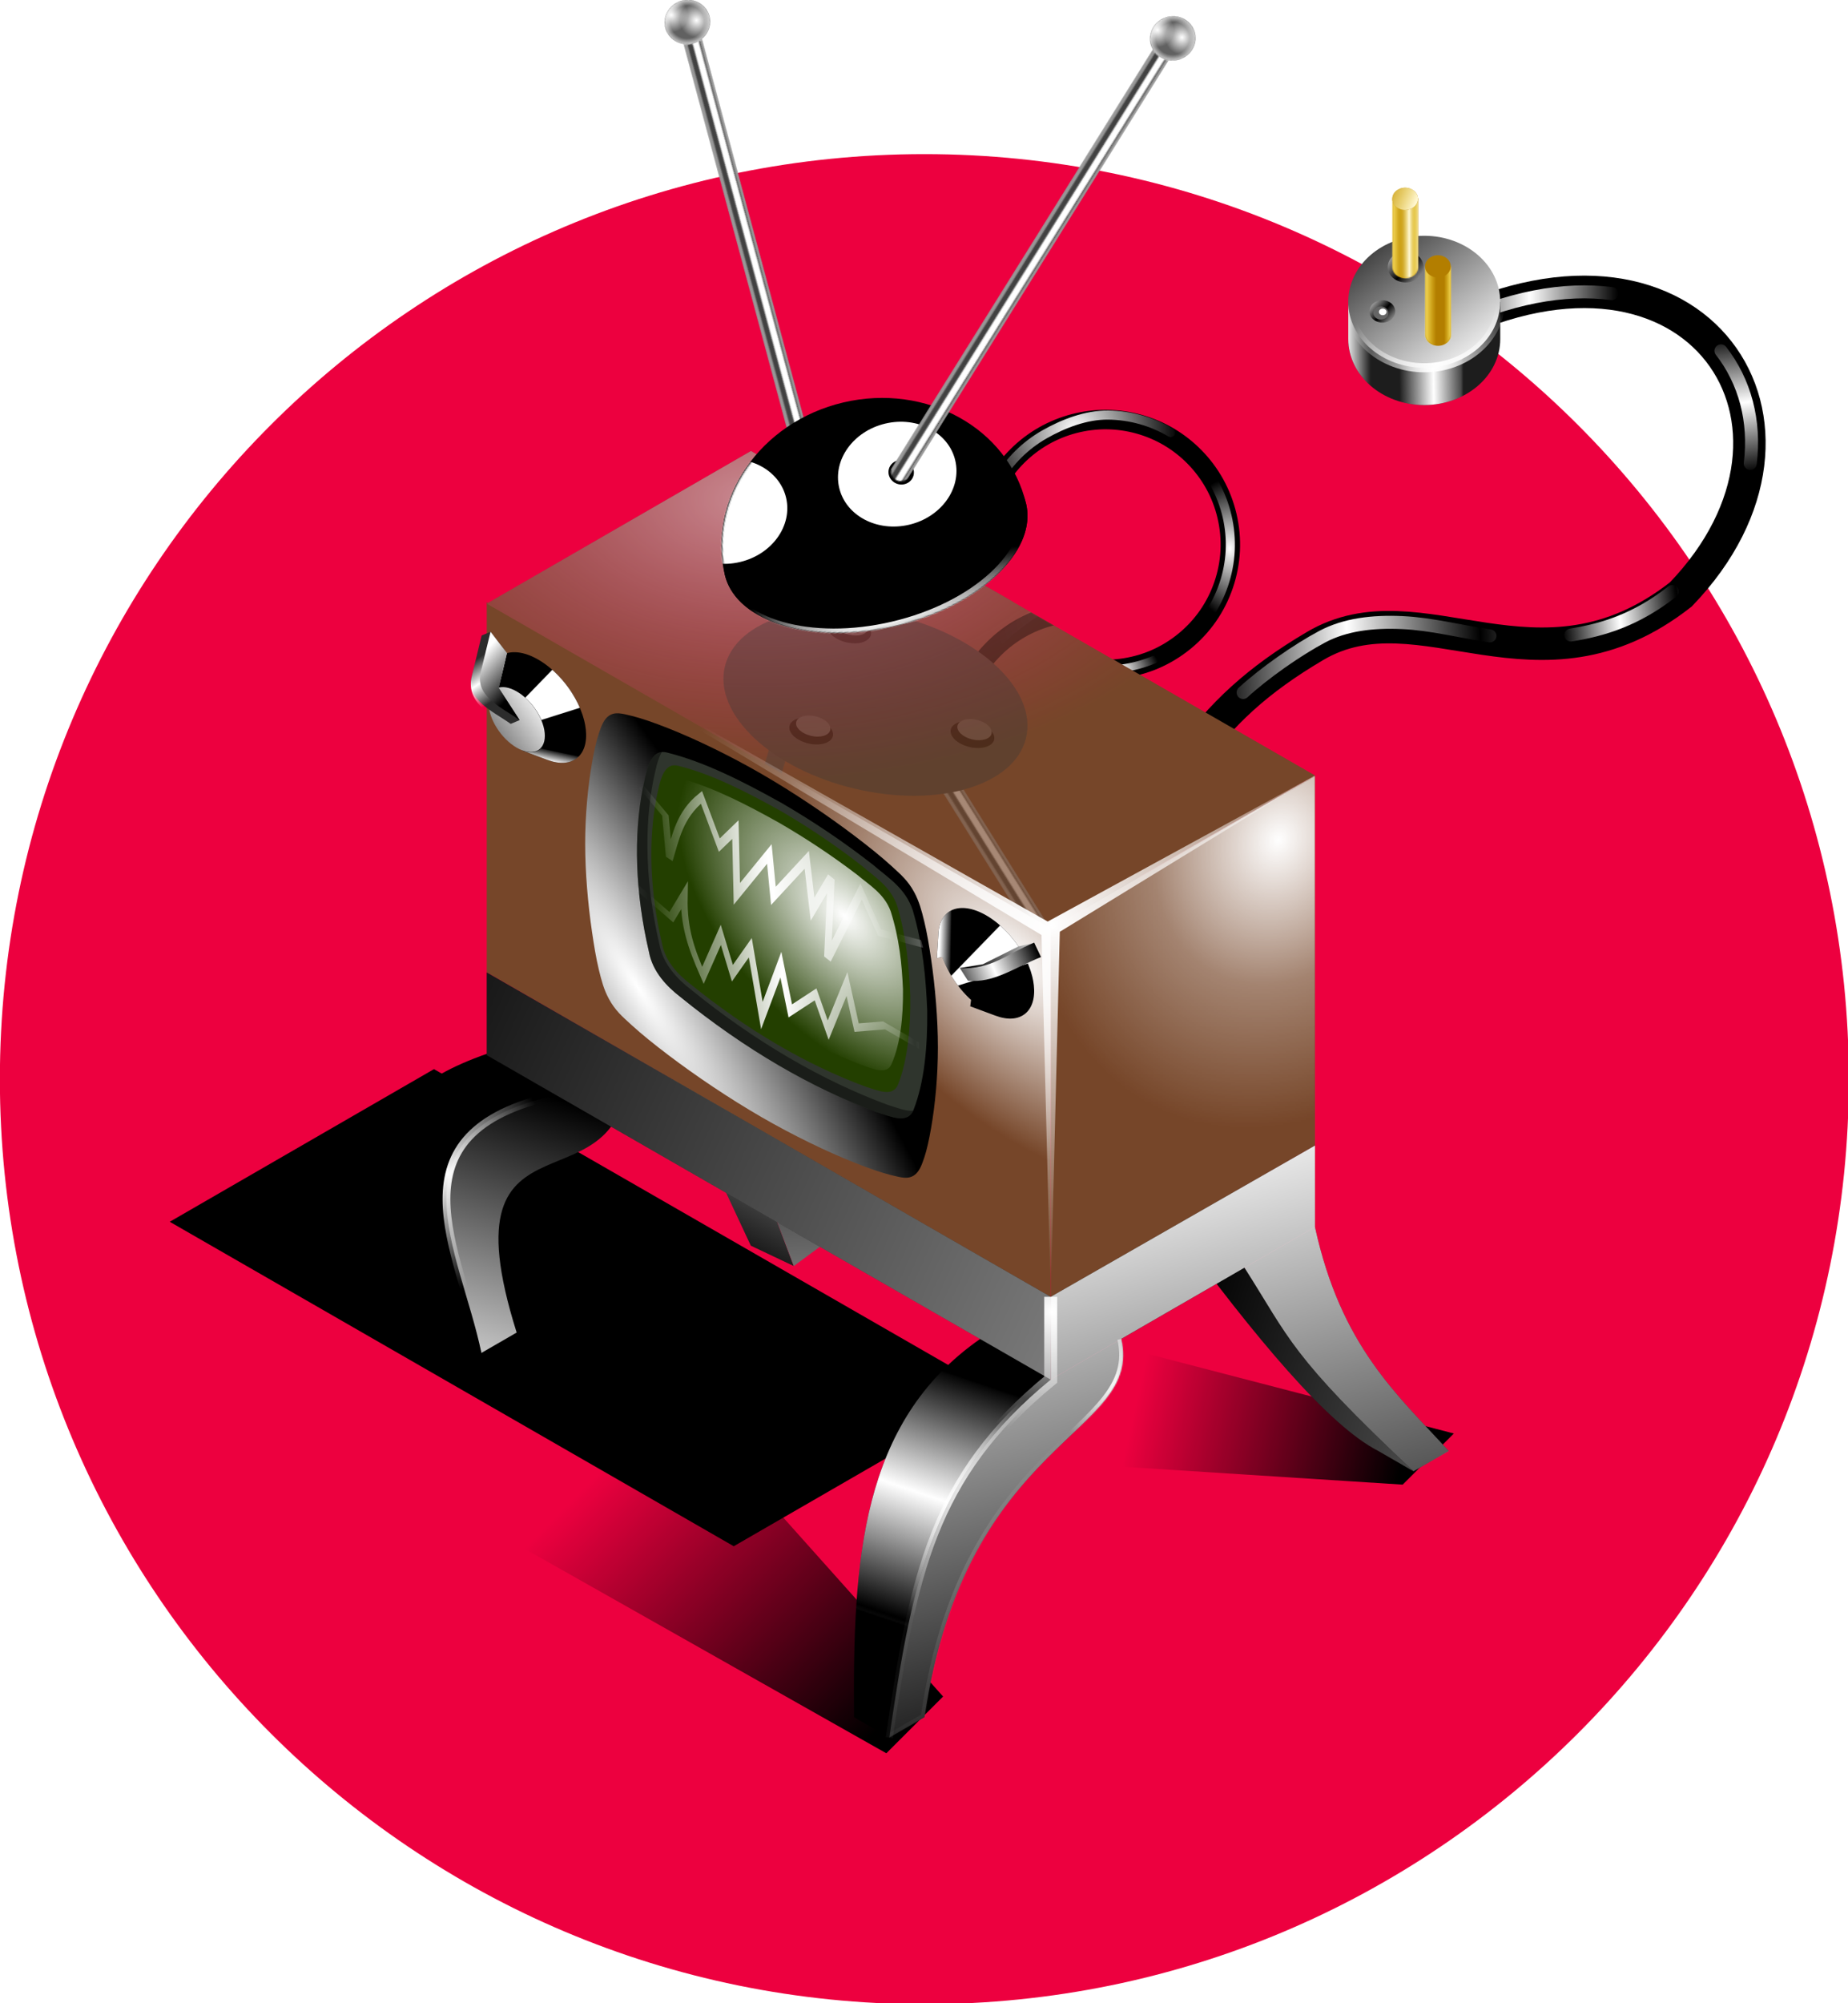 <?xml version="1.0"?>
<svg xmlns:rdf="http://www.w3.org/1999/02/22-rdf-syntax-ns#" xmlns="http://www.w3.org/2000/svg" xmlns:cc="http://creativecommons.org/ns#" xmlns:xlink="http://www.w3.org/1999/xlink" xmlns:dc="http://purl.org/dc/elements/1.1/" xmlns:svg="http://www.w3.org/2000/svg" id="svg6137" viewBox="0 0 1424.2 1542.9" version="1.1">
  <defs id="defs6139">
    <linearGradient id="linearGradient4488">
      <stop id="stop4490" offset="0"/>
      <stop id="stop4492" stop-opacity="0" offset="1"/>
    </linearGradient>
    <linearGradient id="linearGradient4452">
      <stop id="stop4454" stop-color="#fff" offset="0"/>
      <stop id="stop4456" stop-color="#fff" stop-opacity="0" offset="1"/>
    </linearGradient>
    <linearGradient id="linearGradient6180">
      <stop id="stop6182" stop-color="#fff8d2" offset="0"/>
      <stop id="stop6184" stop-color="#ffe433" stop-opacity="0" offset="1"/>
    </linearGradient>
    <filter id="filter6570" height="1.354" width="1.229" y="-.177" x="-.114" color-interpolation-filters="sRGB">
      <feGaussianBlur id="feGaussianBlur6572" stdDeviation="1.191"/>
    </filter>
    <filter id="filter6550" height="1.561" width="1.401" y="-.28" x="-.2" color-interpolation-filters="sRGB">
      <feGaussianBlur id="feGaussianBlur6552" stdDeviation="2.336"/>
    </filter>
    <linearGradient id="linearGradient6505">
      <stop id="stop6507" stop-color="#fff" offset="0"/>
      <stop id="stop6509" offset="1"/>
    </linearGradient>
    <radialGradient id="radialGradient8138" xlink:href="#linearGradient4452" gradientUnits="userSpaceOnUse" cy="-123.15" cx="19.221" gradientTransform="matrix(1.195 0 0 .823 -3.6 -20.246)" r="14.13"/>
    <filter id="filter8287" width="1.161" y="-.153" x="-.08" height="1.306" color-interpolation-filters="sRGB">
      <feGaussianBlur id="feGaussianBlur8289" stdDeviation="10.164"/>
    </filter>
    <filter id="filter8396" width="1.416" y="-.296" x="-.208" height="1.591" color-interpolation-filters="sRGB">
      <feGaussianBlur id="feGaussianBlur8398" stdDeviation="26.863"/>
    </filter>
    <linearGradient id="linearGradient8421" x1="643.7" xlink:href="#linearGradient4452" gradientUnits="userSpaceOnUse" x2="650.54" y1="936.44" y2="905.85"/>
    <mask id="mask8413" maskUnits="userSpaceOnUse">
      <g id="g8415">
        <path id="path8417" filter="url(#filter8396)" fill="#fff" d="m470.97 871.47 211.9-218.12 97.985 120.21-309.88 97.913z"/>
        <path id="path8419" filter="url(#filter8287)" fill="url(#linearGradient8421)" d="m470.97 871.47 303.82 63.71-116.17 95.92-187.65-159.63z"/>
      </g>
    </mask>
    <radialGradient id="radialGradient10266" gradientUnits="userSpaceOnUse" cy="-223.87" cx="40.435" gradientTransform="matrix(1.822 .351 1.548 1.851 313.96 173.77)" r="17">
      <stop id="stop3809" stop-color="#fff" offset="0"/>
      <stop id="stop3811" offset="1"/>
    </radialGradient>
    <radialGradient id="radialGradient19142" xlink:href="#linearGradient4452" gradientUnits="userSpaceOnUse" cy="-131.53" cx="27.28" gradientTransform="matrix(1 0 0 .7 0 -35.1)" r="20"/>
    <mask id="mask12607" maskUnits="userSpaceOnUse">
      <g id="g12609">
        <path id="path12611" filter="url(#filter8396)" fill="#fff" transform="translate(-1.123 .182)" d="m470.97 871.47 211.9-218.12 97.985 120.21-309.88 97.913z"/>
        <path id="path12613" filter="url(#filter8287)" fill="url(#linearGradient8421)" transform="translate(-1.123 .182)" d="m470.97 871.47 303.82 63.71-116.17 95.92-187.65-159.63z"/>
        <path id="path12615" filter="url(#filter8287)" fill="url(#linearGradient8421)" transform="matrix(.19 .982 -.982 .19 1280.7 -83.001)" d="m470.97 871.47 303.82 63.71-116.17 95.92-187.65-159.63z"/>
      </g>
    </mask>
    <linearGradient id="linearGradient3549" x1="-215.76" xlink:href="#linearGradient6505" gradientUnits="userSpaceOnUse" x2="-330.92" y1="208.27" y2="347.32"/>
    <linearGradient id="linearGradient3551" x1="130.31" xlink:href="#linearGradient4452" spreadMethod="reflect" gradientUnits="userSpaceOnUse" y1="664.46" gradientTransform="matrix(1 -.63 0 1.282 209.1 41.314)" x2="128.29" y2="611.94"/>
    <linearGradient id="linearGradient3553" x1="432.71" xlink:href="#linearGradient6505" gradientUnits="userSpaceOnUse" x2="523.97" y1="688.6" y2="772.89"/>
    <linearGradient id="linearGradient3564" y2="792.41" gradientUnits="userSpaceOnUse" y1="782.26" x2="556.32" x1="765.06">
      <stop id="stop6500" stop-color="#fff" offset="0"/>
      <stop id="stop6502" offset="1"/>
    </linearGradient>
    <linearGradient id="linearGradient3566" x1="620.53" xlink:href="#linearGradient6505" spreadMethod="reflect" gradientUnits="userSpaceOnUse" y1="808.39" x2="731.79" y2="761.13"/>
    <radialGradient id="radialGradient5690" gradientUnits="userSpaceOnUse" cy="202.6" cx="310.41" gradientTransform="matrix(1.179 0 0 .679 -69.051 158.41)" r="319.16">
      <stop id="stop4317" stop-color="#ffb9d7" offset="0"/>
      <stop id="stop4319" stop-color="#ff0870" stop-opacity="0" offset="1"/>
    </radialGradient>
    <linearGradient id="linearGradient6011" x1="1058.2" spreadMethod="reflect" gradientUnits="userSpaceOnUse" y1="218.89" x2="1066" y2="272.79">
      <stop id="stop6007" stop-color="#fff" offset="0"/>
      <stop id="stop6009" stop-color="#fff" stop-opacity="0" offset="1"/>
    </linearGradient>
    <linearGradient id="linearGradient6019" x1="890.96" spreadMethod="reflect" gradientUnits="userSpaceOnUse" y1="150.3" x2="959.38" y2="150.3">
      <stop id="stop6015" stop-color="#fff" offset="0"/>
      <stop id="stop6017" stop-color="#fff" stop-opacity="0" offset="1"/>
    </linearGradient>
    <linearGradient id="linearGradient6027" x1="960.76" spreadMethod="reflect" gradientUnits="userSpaceOnUse" y1="389.57" x2="1006" y2="384.1">
      <stop id="stop6023" stop-color="#fff" offset="0"/>
      <stop id="stop6025" stop-color="#fff" stop-opacity="0" offset="1"/>
    </linearGradient>
    <linearGradient id="linearGradient6035" x1="750.36" spreadMethod="reflect" gradientUnits="userSpaceOnUse" y1="401.68" x2="852.93" y2="397.77">
      <stop id="stop6031" stop-color="#fff" offset="0"/>
      <stop id="stop6033" stop-color="#fff" stop-opacity="0" offset="1"/>
    </linearGradient>
    <filter id="filter6049" width="1.087" y="-.152" x="-.043" height="1.304" color-interpolation-filters="sRGB">
      <feGaussianBlur id="feGaussianBlur6051" stdDeviation="3.429"/>
    </filter>
    <filter id="filter6057" width="1.192" y="-.225" x="-.096" height="1.449" color-interpolation-filters="sRGB">
      <feGaussianBlur id="feGaussianBlur6059" stdDeviation="3.136"/>
    </filter>
    <filter id="filter6081" width="1.769" y="-.104" x="-.384" height="1.209" color-interpolation-filters="sRGB">
      <feGaussianBlur id="feGaussianBlur6083" stdDeviation="3.775"/>
    </filter>
    <filter id="filter6089" width="1.128" y="-.297" x="-.064" height="1.595" color-interpolation-filters="sRGB">
      <feGaussianBlur id="feGaussianBlur6091" stdDeviation="3.409"/>
    </filter>
    <filter id="filter6129" width="1.649" y="-.103" x="-.324" height="1.207" color-interpolation-filters="sRGB">
      <feGaussianBlur id="feGaussianBlur6131" stdDeviation="3.508"/>
    </filter>
    <filter id="filter6155" width="1.418" y="-.067" x="-.209" height="1.133" color-interpolation-filters="sRGB">
      <feGaussianBlur id="feGaussianBlur6157" stdDeviation="2.261"/>
    </filter>
    <mask id="mask6166" maskUnits="userSpaceOnUse">
      <path id="path6168" fill="#fff" transform="matrix(.169 0 0 .169 646.87 97.783)" d="m809.84-161.53c-20.072 0-37.762 8.765-48.312 22.125h-10.219v312.31c0 28.069 26.191 50.812 58.531 50.812s58.562-22.744 58.562-50.812v-312.31h-10.219c-10.551-13.36-28.272-22.125-48.344-22.125z"/>
    </mask>
    <linearGradient id="linearGradient6204" x1="757.03" xlink:href="#linearGradient6180" spreadMethod="reflect" gradientUnits="userSpaceOnUse" y1="174.56" x2="771.36" y2="174.69"/>
    <linearGradient id="linearGradient6206" y2="174.69" gradientUnits="userSpaceOnUse" x2="770.91" y1="174.69" x1="744.95">
      <stop id="stop6147" stop-color="#ffea79" offset="0"/>
      <stop id="stop6149" stop-color="#ffe433" stop-opacity="0" offset="1"/>
    </linearGradient>
    <linearGradient id="linearGradient6208" x1="744.95" xlink:href="#linearGradient6180" gradientUnits="userSpaceOnUse" x2="770.91" y1="174.69" y2="174.69"/>
    <linearGradient id="linearGradient6210" x1="1237.8" xlink:href="#linearGradient6180" gradientUnits="userSpaceOnUse" x2="1037.4" y1="46.216" y2="-33.645"/>
    <linearGradient id="linearGradient6244" x1="1219.4" xlink:href="#linearGradient6505" gradientUnits="userSpaceOnUse" x2="1117.1" y1="105.51" y2="-23.783"/>
    <linearGradient id="linearGradient6263" x1="744.95" xlink:href="#linearGradient4452" gradientUnits="userSpaceOnUse" x2="770.91" y1="174.69" y2="174.69"/>
    <linearGradient id="linearGradient6268" x1="757.03" xlink:href="#linearGradient4452" spreadMethod="reflect" gradientUnits="userSpaceOnUse" y1="174.56" x2="771.36" y2="174.69"/>
    <mask id="mask6253" maskUnits="userSpaceOnUse">
      <g id="g6255">
        <rect id="rect6257" transform="matrix(.755 0 0 1 186.69 -.276)" height="81.483" width="25.964" y="133.95" x="744.95" fill="url(#linearGradient6263)"/>
        <rect id="rect6259" transform="matrix(-.755 0 0 1 1432.2 -.276)" height="81.483" width="25.964" y="133.95" x="744.95" fill="url(#linearGradient6263)"/>
        <rect id="rect6261" transform="matrix(-1.851 0 0 1 2218.1 21.268)" height="81.483" filter="url(#filter6129)" width="25.964" y="133.95" x="744.95" fill="url(#linearGradient6268)"/>
      </g>
    </mask>
    <linearGradient id="linearGradient6272" x1="1109.7" xlink:href="#linearGradient6505" spreadMethod="reflect" gradientUnits="userSpaceOnUse" y1="-12.08" x2="1184.8" y2="53.607"/>
    <filter id="filter6292" width="1.755" y="-.435" x="-.378" height="1.87" color-interpolation-filters="sRGB">
      <feGaussianBlur id="feGaussianBlur6294" stdDeviation="18.422"/>
    </filter>
    <filter id="filter6302" color-interpolation-filters="sRGB">
      <feGaussianBlur id="feGaussianBlur6304" stdDeviation="2.337"/>
    </filter>
    <radialGradient id="radialGradient6321" gradientUnits="userSpaceOnUse" cy="621.33" cx="522.48" gradientTransform="matrix(1 0 0 .842 0 101.44)" r="324.77">
      <stop id="stop6316" stop-color="#fff" offset="0"/>
      <stop id="stop6319" stop-color="#fff" stop-opacity="0" offset="1"/>
    </radialGradient>
    <radialGradient id="radialGradient6365" gradientUnits="userSpaceOnUse" cy="106.99" cx="1187.7" gradientTransform="matrix(1 0 0 .889 0 5.929)" r="69.887">
      <stop id="stop6361" stop-color="#fff" offset="0"/>
      <stop id="stop6363" stop-color="#fff" stop-opacity="0" offset="1"/>
    </radialGradient>
    <filter id="filter6375" color-interpolation-filters="sRGB">
      <feGaussianBlur id="feGaussianBlur6377" stdDeviation="2.495"/>
    </filter>
    <filter id="filter6575" color-interpolation-filters="sRGB">
      <feGaussianBlur id="feGaussianBlur6577" stdDeviation="1.039"/>
    </filter>
    <filter id="filter6601" color-interpolation-filters="sRGB">
      <feGaussianBlur id="feGaussianBlur6603" stdDeviation="1.039"/>
    </filter>
    <filter id="filter6681" width="1.274" y="-.141" x="-.137" height="1.282" color-interpolation-filters="sRGB">
      <feGaussianBlur id="feGaussianBlur6683" stdDeviation="2.015"/>
    </filter>
    <filter id="filter6717" width="1.352" y="-.182" x="-.176" height="1.363" color-interpolation-filters="sRGB">
      <feGaussianBlur id="feGaussianBlur6719" stdDeviation="2.59"/>
    </filter>
    <filter id="filter6721" width="1.586" y="-.302" x="-.293" height="1.605" color-interpolation-filters="sRGB">
      <feGaussianBlur id="feGaussianBlur6723" stdDeviation="4.317"/>
    </filter>
    <filter id="filter6725" width="1.352" y="-.182" x="-.176" height="1.363" color-interpolation-filters="sRGB">
      <feGaussianBlur id="feGaussianBlur6727" stdDeviation="2.59"/>
    </filter>
    <filter id="filter6729" width="1.586" y="-.302" x="-.293" height="1.605" color-interpolation-filters="sRGB">
      <feGaussianBlur id="feGaussianBlur6731" stdDeviation="4.317"/>
    </filter>
    <mask id="mask6742" maskUnits="userSpaceOnUse">
      <path id="path6744" fill="#fff" transform="translate(-2.21)" d="m746.88 8.827a17.678 17.125 0 1 1 -35.355 0 17.678 17.125 0 1 1 35.355 0z"/>
    </mask>
    <mask id="mask6771" maskUnits="userSpaceOnUse">
      <g id="g6773">
        <path id="path6775" opacity=".676" d="m428.68 303.27 297.21-295" transform="translate(1.657 9.391)" filter="url(#filter6601)" stroke="#fff" stroke-width="5" fill="none"/>
        <path id="path6777" opacity=".676" d="m428.68 303.27 297.21-295" transform="translate(-4.419 -5.524)" filter="url(#filter6601)" stroke="#fff" stroke-width="5" fill="none"/>
        <path id="path6779" d="m428.68 303.27 297.21-295" transform="translate(1.657 1.105)" filter="url(#filter6575)" stroke="#fff" stroke-width="5" fill="none"/>
      </g>
    </mask>
    <mask id="mask6803" maskUnits="userSpaceOnUse">
      <path id="path6805" style="block-progression:tb;color:#000000;text-transform:none;text-indent:0" fill="#fff" d="m720.59 2.938-281.25 279.19c0.209 0.144 0.325 0.256 0.281 0.344-1.795 3.568-0.22 8.003 3.5 9.875 2.558 1.287 5.471 1.034 7.625-0.406l1.812-1.781c0.197-0.28 0.373-0.592 0.531-0.906 0.053-0.105 0.124-0.019 0.188 0.188l277.91-275.85-10.6-10.652z"/>
    </mask>
    <filter id="filter6811" width="1.499" y="-.256" x="-.25" height="1.512" color-interpolation-filters="sRGB">
      <feGaussianBlur id="feGaussianBlur6813" stdDeviation="2.792"/>
    </filter>
    <filter id="filter6932" width="1.906" y="-.52" x="-.453" height="2.04" color-interpolation-filters="sRGB">
      <feGaussianBlur id="feGaussianBlur6934" stdDeviation="12.929"/>
    </filter>
    <radialGradient id="radialGradient7015" gradientUnits="userSpaceOnUse" cy="8.827" cx="729.2" gradientTransform="matrix(1 0 0 .969 0 .276)" r="17.678">
      <stop id="stop6651" stop-color="#fff" stop-opacity="0" offset="0"/>
      <stop id="stop6659" stop-color="#fff" stop-opacity="0" offset=".647"/>
      <stop id="stop6657" stop-color="#fff" offset=".992"/>
      <stop id="stop6653" stop-color="#fff" offset="1"/>
    </radialGradient>
    <radialGradient id="radialGradient7017" xlink:href="#linearGradient4452" gradientUnits="userSpaceOnUse" cy="8.827" cx="729.2" gradientTransform="matrix(1 0 0 .969 0 .276)" r="17.678"/>
    <filter id="filter7332" width="1.535" y="-.218" x="-.267" height="1.435" color-interpolation-filters="sRGB">
      <feGaussianBlur id="feGaussianBlur7334" stdDeviation="27.254"/>
    </filter>
    <linearGradient id="linearGradient7342" x1="-338.44" xlink:href="#linearGradient4452" spreadMethod="reflect" gradientUnits="userSpaceOnUse" y1="773.46" x2="-210" y2="773.46"/>
    <mask id="mask7338" maskUnits="userSpaceOnUse">
      <rect id="rect7340" transform="matrix(.241 -.71 .71 .241 -56.383 283.93)" height="170.31" filter="url(#filter7332)" width="259.38" y="688.3" x="-471.88" fill="url(#linearGradient7342)"/>
    </mask>
    <filter id="filter7351" width="1.294" y="-.124" x="-.147" height="1.249" color-interpolation-filters="sRGB">
      <feGaussianBlur id="feGaussianBlur7353" stdDeviation="15.826"/>
    </filter>
    <mask id="mask7621" maskUnits="userSpaceOnUse">
      <path id="path7623" fill="#fff" d="m53-248c-3.048 0-6.32 0.242-9 0.625-1.34 0.191-2.55 0.407-3.5 0.656-0.95 0.25-1.613 0.395-2.219 1-0.475 0.475-0.711 1.059-0.969 1.781-0.257 0.722-0.462 1.57-0.656 2.531-0.389 1.922-0.656 4.234-0.656 6.406 0 2.165 0.267 4.452 0.656 6.375 0.195 0.962 0.399 1.839 0.656 2.562 0.257 0.723 0.492 1.305 0.969 1.781 0.605 0.605 1.269 0.75 2.219 1 0.95 0.25 2.16 0.465 3.5 0.656 2.68 0.383 5.952 0.625 9 0.625s6.32-0.242 9-0.625c1.34-0.191 2.55-0.407 3.5-0.656 0.95-0.25 1.613-0.395 2.219-1 0.475-0.475 0.711-1.059 0.969-1.781 0.257-0.722 0.462-1.57 0.656-2.531 0.389-1.922 0.656-4.234 0.656-6.406s-0.267-4.484-0.656-6.406c-0.195-0.961-0.399-1.809-0.656-2.531-0.257-0.722-0.493-1.306-0.969-1.781-0.605-0.605-1.269-0.75-2.219-1-0.95-0.25-2.16-0.465-3.5-0.656-2.68-0.383-5.952-0.625-9-0.625z"/>
    </mask>
    <filter id="filter7665" color-interpolation-filters="sRGB">
      <feGaussianBlur id="feGaussianBlur7667" stdDeviation="0.306"/>
    </filter>
    <linearGradient id="linearGradient6730" x1="627.64" xlink:href="#linearGradient6505" gradientUnits="userSpaceOnUse" x2="475.46" y1="702.5" y2="917.51"/>
    <filter id="filter6764" color-interpolation-filters="sRGB">
      <feGaussianBlur id="feGaussianBlur6766" stdDeviation="3.48"/>
    </filter>
    <mask id="mask6770" maskUnits="userSpaceOnUse">
      <path id="path6772" fill="#fff" transform="translate(2.103 1.297)" d="m415.44 223.72c-65.901 0-119.34 48.482-119.34 108.28 0 0.591 0.005 1.163 0.031 1.75 1.634 37.015 54.441 66.75 119.31 66.75 64.871 0 117.65-29.735 119.28-66.75 0.026-0.588 0.031-1.159 0.031-1.75 0-59.799-53.412-108.28-119.31-108.28z"/>
    </mask>
    <mask id="mask6776" maskUnits="userSpaceOnUse">
      <path id="path6778" fill="#fff" transform="matrix(.746 0 0 .746 205.64 89.818)" d="m415.44 223.72c-65.901 0-119.34 48.482-119.34 108.28 0 0.591 0.005 1.163 0.031 1.75 1.634 37.015 54.441 66.75 119.31 66.75 64.871 0 117.65-29.735 119.28-66.75 0.026-0.588 0.031-1.159 0.031-1.75 0-59.799-53.412-108.28-119.31-108.28z"/>
    </mask>
    <filter id="filter6792" width="2.769" y="-1.001" x="-.884" height="3.001" color-interpolation-filters="sRGB">
      <feGaussianBlur id="feGaussianBlur6794" stdDeviation="25.088"/>
    </filter>
    <filter id="filter6806" width="2.063" y="-.601" x="-.531" height="2.203" color-interpolation-filters="sRGB">
      <feGaussianBlur id="feGaussianBlur6808" stdDeviation="15.075"/>
    </filter>
    <linearGradient id="linearGradient6816" y2="746.57" gradientUnits="userSpaceOnUse" y1="1123.4" x2="507.97" x1="485.56">
      <stop id="stop6367" stop-color="#fff" offset="0"/>
      <stop id="stop6369" offset="1"/>
    </linearGradient>
    <filter id="filter4949" color-interpolation-filters="sRGB">
      <feGaussianBlur id="feGaussianBlur4951" stdDeviation="6.913"/>
    </filter>
    <linearGradient id="linearGradient4953" x1="1198" xlink:href="#linearGradient4452" gradientUnits="userSpaceOnUse" x2="-44.029" y1="1199.8" y2="641.16"/>
    <linearGradient id="linearGradient4966" y2="653.92" gradientUnits="userSpaceOnUse" y1="653.92" x2="-812.5" x1="-1409.4">
      <stop id="stop4962" offset="0"/>
      <stop id="stop4964" stop-opacity="0" offset="1"/>
    </linearGradient>
    <linearGradient id="linearGradient6363" x1="420.21" gradientUnits="userSpaceOnUse" y1="430.71" gradientTransform="matrix(-1 0 0 1 1043.9 347.75)" x2="298.31" y2="873.37">
      <stop id="stop7415" stop-color="#fff" offset="0"/>
      <stop id="stop7417" stop-color="#fff" stop-opacity="0" offset="1"/>
    </linearGradient>
    <linearGradient id="linearGradient6366" x1="-503.32" xlink:href="#linearGradient4452" gradientUnits="userSpaceOnUse" x2="168.83" y1="651.62" y2="867.24"/>
    <radialGradient id="radialGradient6374" gradientUnits="userSpaceOnUse" cy="652.95" cx="685.09" gradientTransform="matrix(1.72 .655 -.794 2.085 37.492 -1251.3)" r="101.83">
      <stop id="stop4931" stop-color="#fff" offset="0"/>
      <stop id="stop4935" stop-color="#fff" stop-opacity=".335" offset=".5"/>
      <stop id="stop4933" stop-color="#fff" stop-opacity="0" offset="1"/>
    </radialGradient>
    <mask id="mask6370" maskUnits="userSpaceOnUse">
      <path id="path6372" filter="url(#filter4949)" fill="url(#radialGradient6374)" d="m725.62 509.03-203.66 117.56v285l203.66-117.56v-285z"/>
    </mask>
    <linearGradient id="linearGradient6376" y2="-236.62" gradientUnits="userSpaceOnUse" y1="-221.53" x2="51.669" x1="38.992">
      <stop id="stop7651" stop-color="#fff" offset="0"/>
      <stop id="stop7653" stop-color="#fff" stop-opacity="0" offset="1"/>
    </linearGradient>
    <radialGradient id="radialGradient6378" gradientUnits="userSpaceOnUse" cy="465.24" cx="408.63" gradientTransform="matrix(2.117 -.014 .002 .295 -457.32 264.81)" r="121.8">
      <stop id="stop6746" stop-color="#fff" offset="0"/>
      <stop id="stop6748" stop-color="#fff" stop-opacity="0" offset="1"/>
    </radialGradient>
    <radialGradient id="radialGradient6438" gradientUnits="userSpaceOnUse" cy="335.04" cx="659.85" gradientTransform="matrix(2.834 -.149 .243 4.635 -1291.4 -1120.2)" r="11.623">
      <stop id="stop6434" stop-color="#fff" offset="0"/>
      <stop id="stop6436" stop-color="#fff" stop-opacity="0" offset="1"/>
    </radialGradient>
    <radialGradient id="radialGradient6447" gradientUnits="userSpaceOnUse" cy="438.25" cx="576.27" gradientTransform="matrix(1 .026 -.02 .745 8.808 85.286)" r="29.326">
      <stop id="stop6442" stop-color="#fff" offset="0"/>
      <stop id="stop6445" stop-color="#fff" stop-opacity="0" offset="1"/>
    </radialGradient>
    <filter id="filter6467">
      <feGaussianBlur id="feGaussianBlur6469" stdDeviation="1.973"/>
    </filter>
    <linearGradient id="linearGradient7075" x1="412.5" gradientUnits="userSpaceOnUse" y1="366.42" gradientTransform="translate(-17.678 41.984)" x2="412.5" y2="632.05">
      <stop id="stop6360" stop-color="#fff" offset="0"/>
      <stop id="stop6362" offset="1"/>
    </linearGradient>
    <mask id="mask7071" maskUnits="userSpaceOnUse">
      <path id="path7073" d="m147.94 381.84v29.688l374.03 215.06 79.094-45.656v-143.53l-96.656-55.562h-356.47z" fill="url(#linearGradient7075)"/>
    </mask>
    <radialGradient id="radialGradient7126" gradientUnits="userSpaceOnUse" cy="337.28" cx="669.43" gradientTransform="matrix(2.834 -.149 .243 4.635 -1291.4 -1120.2)" r="11.623">
      <stop id="stop6434-0" stop-color="#fff" offset="0"/>
      <stop id="stop6436-5" stop-color="#fff" stop-opacity="0" offset="1"/>
    </radialGradient>
    <radialGradient id="radialGradient7152" gradientUnits="userSpaceOnUse" cy="243.8" cx="540.29" gradientTransform="matrix(3.693 .99 -.982 3.666 -1215.6 -1184.4)" r="20.785">
      <stop id="stop6417" stop-color="#fff" offset="0"/>
      <stop id="stop6419" stop-color="#fff" stop-opacity="0" offset="1"/>
    </radialGradient>
    <filter id="filter4325">
      <feGaussianBlur id="feGaussianBlur4327" stdDeviation="6.306"/>
    </filter>
    <radialGradient id="radialGradient4364" xlink:href="#linearGradient4452" gradientUnits="userSpaceOnUse" cy="1168.5" cx="747.55" gradientTransform="matrix(.996 -.093 .176 1.879 -202.09 -957.08)" r="64.903"/>
    <filter id="filter4366">
      <feGaussianBlur id="feGaussianBlur4368" stdDeviation="2.035"/>
    </filter>
    <radialGradient id="radialGradient4372" xlink:href="#linearGradient4452" gradientUnits="userSpaceOnUse" cy="1109.1" cx="811.09" gradientTransform="matrix(1.527 0 0 1.487 -427.74 -639.09)" r="64.903"/>
    <radialGradient id="radialGradient4376" xlink:href="#linearGradient4452" gradientUnits="userSpaceOnUse" cy="1329.2" cx="690.52" gradientTransform="matrix(.992 .126 -.552 4.349 739.58 -4529.9)" r="64.903"/>
    <linearGradient id="linearGradient4446" x1="-1588.7" spreadMethod="reflect" gradientUnits="userSpaceOnUse" y1="1471.8" x2="-1207" y2="1412.1">
      <stop id="stop4409" stop-color="#fff" offset="0"/>
      <stop id="stop4411" stop-color="#fff" stop-opacity="0" offset="1"/>
    </linearGradient>
    <linearGradient id="linearGradient4448" x1="-1546.6" spreadMethod="reflect" gradientUnits="userSpaceOnUse" y1="1421.3" x2="-1137.5" y2="1384.5">
      <stop id="stop4417" stop-color="#fff" offset="0"/>
      <stop id="stop4419" stop-color="#fff" stop-opacity="0" offset="1"/>
    </linearGradient>
    <radialGradient id="radialGradient4458" xlink:href="#linearGradient4452" gradientUnits="userSpaceOnUse" cy="1029.4" cx="575.21" gradientTransform="matrix(.489 -.131 .22 .822 67.346 212.89)" r="93.091"/>
    <filter id="filter4472">
      <feGaussianBlur id="feGaussianBlur4474" stdDeviation="1.282"/>
    </filter>
    <radialGradient id="radialGradient4478" xlink:href="#linearGradient4452" gradientUnits="userSpaceOnUse" cy="1221.6" cx="223.77" gradientTransform="matrix(1.36 -.785 1.32 2.287 -1452.6 -1477.6)" r="93.091"/>
    <linearGradient id="linearGradient4494" x1="125.93" xlink:href="#linearGradient4488" gradientUnits="userSpaceOnUse" x2="-82.082" y1="986" y2="780.71"/>
    <linearGradient id="linearGradient4506" x1="125.93" xlink:href="#linearGradient4488" gradientUnits="userSpaceOnUse" x2="-101.69" y1="986" y2="935.24"/>
    <filter id="filter4600" y="-.357" width="1.54" x="-.27" height="1.714">
      <feGaussianBlur id="feGaussianBlur4602" stdDeviation="59.032"/>
    </filter>
    <filter id="filter6138" y="-.132" width="1.2" x="-.1" height="1.264">
      <feGaussianBlur id="feGaussianBlur6140" stdDeviation="21.834"/>
    </filter>
    <filter id="filter6178" y="-.876" width="2.008" x="-.504" height="2.752">
      <feGaussianBlur id="feGaussianBlur6180" stdDeviation="134.104"/>
    </filter>
    <mask id="mask6236" maskUnits="userSpaceOnUse">
      <path id="path6238" fill="#fff" d="m725.62 794.03-203.66 116.53v63.781c-125.69 32.96-112.83 161.16-124.4 275.66l27.188-15.687c31.701-216.56 168.41-216.65 151.56-291.38l94.969-54.812c34.914 54.672 34.986 67.244 130.28 156.81l27.19-15.6c-40.07-43.84-83.06-80.67-103.13-172.52v-62.75z"/>
    </mask>
    <filter id="filter6244" y="-.268" width="1.131" x="-.065" height="1.536">
      <feGaussianBlur id="feGaussianBlur6246" stdDeviation="18.502"/>
    </filter>
    <mask id="mask6261" maskUnits="userSpaceOnUse">
      <path id="path6263" fill="#fff" transform="matrix(.638 1.495 -1.495 .638 834.94 199.14)" d="m87.312 660.66v62.75c-109.07 38.32-86.501 95.62-31.25 214.68l27.157 15.66c-16.494-79.36-74.553-169.8 57.691-198.5l326.62 187.78c-91.967 64.102-98.208 171.2-97.125 291.31l27.156 15.687c18.274-124.6 33.205-201.14 124.41-275.69v-63.781l-434.66-249.87z"/>
    </mask>
    <linearGradient id="linearGradient6273" x1="452.49" xlink:href="#linearGradient6505" gradientUnits="userSpaceOnUse" x2="530.99" y1="886.79" y2="632.95"/>
    <radialGradient id="radialGradient6346" gradientUnits="userSpaceOnUse" cy="865.84" cx="54.291" gradientTransform="matrix(.3 .081 -.093 .346 121.43 511.87)" r="255.97">
      <stop id="stop7262-8" stop-color="#fff" offset="0"/>
      <stop id="stop7264-1" stop-color="#fff" stop-opacity="0" offset="1"/>
    </radialGradient>
    <filter id="filter6360">
      <feGaussianBlur id="feGaussianBlur6362" stdDeviation="1.932"/>
    </filter>
  </defs>
  <g id="layer2" display="none" transform="translate(287.79 88.245)">
    <rect id="rect4958" transform="matrix(-1 0 0 1 -1553.1 284.38)" height="153.12" width="596.88" y="577.36" x="-1409.4" fill="url(#linearGradient4966)"/>
    <path id="path5071" stroke="#000" stroke-width="1px" fill="#686868" d="m536.96 891.05-190.04 112.65-395.53-227.55-97.23-163.52 238.65-134.79 444.15 413.21z"/>
  </g>
  <g id="layer4" transform="translate(287.79 88.245)">
    <path id="path6406-6" fill="#ed003f" transform="matrix(.895 0 0 .895 -148.44 81.866)" d="m1436.3 738.61c0 439.65-356.4 796.05-796.05 796.05s-796.05-356.4-796.05-796.05 356.4-796.05 796.05-796.05 796.05 356.4 796.05 796.05z"/>
  </g>
  <g id="layer1" transform="translate(287.79 88.245)">
    <path id="path6380" d="m768.75 371.02c8.488-14.602 20.895-26.901 35.57-35.26 14.675-8.36 31.582-12.759 48.471-12.612 16.889 0.147 33.717 4.838 48.245 13.452 14.528 8.613 26.72 21.125 34.953 35.872 8.736 15.647 12.977 33.77 12.092 51.669-0.885 17.898-6.894 35.515-17.131 50.223-10.237 14.709-24.669 26.463-41.145 33.51-16.476 7.047-34.944 9.366-52.651 6.609" transform="translate(-287.79 -88.245)" stroke="#000" stroke-width="15" fill="none"/>
    <path id="path6413" d="m648.2 284.22c8.736 15.647 12.977 33.77 12.092 51.669-0.885 17.898-6.894 35.515-17.131 50.223" filter="url(#filter6467)" stroke="url(#radialGradient6438)" stroke-linecap="round" stroke-width="7" fill="none"/>
    <path id="path6411" d="m602.02 419.62c-16.476 7.047-34.944 9.366-52.651 6.609" filter="url(#filter6467)" stroke="url(#radialGradient6447)" stroke-linecap="round" stroke-width="6" fill="none"/>
    <path id="path6384" d="m613.82 246.04c-14.528-8.613-31.356-13.305-48.245-13.452-16.889-0.147-34.372 6.557-49.047 14.916-14.675 8.36-27.082 20.658-35.57 35.26" transform="translate(.576 -1.152)" filter="url(#filter6467)" stroke="url(#radialGradient7152)" stroke-linecap="round" stroke-width="7" fill="none"/>
    <g id="g5578">
      <path id="path5924" stroke="#000" stroke-width="25" fill="none" d="m541.38 654.61c70.71-141.42 96.19-193.29 184.24-245.27 81.75-48.27 171.96 46.54 281.98-39.78 125.1-130.03 13.3-300.3-181.17-205.5"/>
      <path id="path6003" d="m922.79 400.85c25.21-4.005 50.7-11.92 78.211-33.499" filter="url(#filter6057)" stroke="url(#linearGradient6027)" stroke-linecap="round" stroke-width="10" fill="none"/>
      <path id="path6001" d="m1065.5 265.4c4.069-32.767-4.255-63.279-22.563-86.765" transform="translate(-4.419 3.315)" filter="url(#filter6081)" stroke="url(#linearGradient6011)" stroke-linecap="round" stroke-width="10" fill="none"/>
      <path id="path5999" d="m954.38 137.89c-35.872-4.663-79.323 2.47-127.95 26.17" filter="url(#filter6089)" stroke="url(#linearGradient6019)" stroke-linecap="round" stroke-width="10" fill="none"/>
      <path id="path5995" d="m670.21 445.12c16.521-15.1 41.538-32.623 60.944-42.963 17.492-9.32 38.824-11.933 61.635-10.889 22.783 1.042 44.386 6.804 67.65 10.244" filter="url(#filter6049)" stroke="url(#linearGradient6035)" stroke-linecap="round" stroke-width="10" fill="none"/>
      <path id="path5926" d="m809.84 122.06c-20.072 0-37.762 8.765-48.312 22.125h-10.219v28.719c0 28.069 26.191 50.812 58.531 50.812s58.562-22.744 58.562-50.812v-28.719h-10.219c-10.551-13.36-28.272-22.125-48.344-22.125z" fill="#1d1d1d"/>
      <path id="path6251" fill="#fff" mask="url(#mask6253)" d="m809.84 122.06c-20.072 0-37.762 8.765-48.312 22.125h-10.219v28.719c0 28.069 26.191 50.812 58.531 50.812s58.562-22.744 58.562-50.812v-28.719h-10.219c-10.551-13.36-28.272-22.125-48.344-22.125z"/>
      <path id="path5928" fill="url(#linearGradient6244)" transform="translate(-369.02 90.598)" d="m1237.4 53.574c0 28.069-26.217 50.823-58.557 50.823s-58.557-22.754-58.557-50.823 26.217-50.823 58.557-50.823 58.557 22.754 58.557 50.823z"/>
      <path id="path6327" d="m1237.4 53.574c0 28.069-26.217 50.823-58.557 50.823s-58.557-22.754-58.557-50.823 26.217-50.823 58.557-50.823 58.557 22.754 58.557 50.823z" transform="translate(-369.02 90.598)" filter="url(#filter6375)" stroke="url(#radialGradient6365)" stroke-width="7" fill="none"/>
      <path id="path5100" fill="url(#linearGradient6272)" transform="matrix(.235 0 0 .235 518.47 104.75)" d="m1237.4 53.574c0 28.069-26.217 50.823-58.557 50.823s-58.557-22.754-58.557-50.823 26.217-50.823 58.557-50.823 58.557 22.754 58.557 50.823z"/>
      <g id="g6195" transform="translate(11.537 -9.517)">
        <path id="path6095" fill="#b37e00" transform="matrix(.169 0 0 .169 646.87 97.783)" d="m809.84-161.53c-20.072 0-37.762 8.765-48.312 22.125h-10.219v312.31c0 28.069 26.191 50.812 58.531 50.812s58.562-22.744 58.562-50.812v-312.31h-10.219c-10.551-13.36-28.272-22.125-48.344-22.125z"/>
        <g id="g6159" mask="url(#mask6166)">
          <rect id="rect6133" transform="matrix(-.553 0 0 1 1205.3 -71.916)" height="81.483" filter="url(#filter6155)" width="25.964" y="133.95" x="744.95" fill="url(#linearGradient6204)"/>
          <rect id="rect6137" transform="matrix(.372 0 0 1 495.47 -71.816)" height="81.483" width="25.964" y="133.95" x="744.95" fill="url(#linearGradient6206)"/>
          <rect id="rect6141" transform="matrix(-.245 0 0 1 977.22 -67.672)" height="81.483" width="25.964" y="133.95" x="744.95" fill="url(#linearGradient6208)"/>
        </g>
        <path id="path6186" fill="#b37e00" transform="matrix(.169 0 0 .169 584.33 65.353)" d="m1237.4 53.574c0 28.069-26.217 50.823-58.557 50.823s-58.557-22.754-58.557-50.823 26.217-50.823 58.557-50.823 58.557 22.754 58.557 50.823z"/>
        <path id="path6097" fill="url(#linearGradient6210)" transform="matrix(.169 0 0 .169 584.33 65.353)" d="m1237.4 53.574c0 28.069-26.217 50.823-58.557 50.823s-58.557-22.754-58.557-50.823 26.217-50.823 58.557-50.823 58.557 22.754 58.557 50.823z"/>
      </g>
      <path id="path5096" fill="url(#linearGradient6272)" transform="matrix(.235 0 0 .235 543.33 157.78)" d="m1237.4 53.574c0 28.069-26.217 50.823-58.557 50.823s-58.557-22.754-58.557-50.823 26.217-50.823 58.557-50.823 58.557 22.754 58.557 50.823z"/>
      <g id="g6212" transform="translate(36.8 42.512)">
        <path id="path6214" fill="#b37e00" transform="matrix(.169 0 0 .169 646.87 97.783)" d="m809.84-161.53c-20.072 0-37.762 8.765-48.312 22.125h-10.219v312.31c0 28.069 26.191 50.812 58.531 50.812s58.562-22.744 58.562-50.812v-312.31h-10.219c-10.551-13.36-28.272-22.125-48.344-22.125z"/>
        <g id="g6216" mask="url(#mask6166)">
          <rect id="rect6218" transform="matrix(-.553 0 0 1 1205.3 -71.916)" height="81.483" filter="url(#filter6155)" width="25.964" y="133.95" x="744.95" fill="url(#linearGradient6204)"/>
          <rect id="rect6220" transform="matrix(.372 0 0 1 495.47 -71.816)" height="81.483" width="25.964" y="133.95" x="744.95" fill="url(#linearGradient6206)"/>
          <rect id="rect6222" transform="matrix(-.245 0 0 1 977.22 -67.672)" height="81.483" width="25.964" y="133.95" x="744.95" fill="url(#linearGradient6206)"/>
        </g>
        <path id="path6224" fill="#b37e00" transform="matrix(.169 0 0 .169 584.33 65.353)" d="m1237.4 53.574c0 28.069-26.217 50.823-58.557 50.823s-58.557-22.754-58.557-50.823 26.217-50.823 58.557-50.823 58.557 22.754 58.557 50.823z"/>
        <path id="path6226" fill="url(#linearGradient6210)" transform="matrix(.169 0 0 .169 584.33 65.353)" d="m1237.4 53.574c0 28.069-26.217 50.823-58.557 50.823s-58.557-22.754-58.557-50.823 26.217-50.823 58.557-50.823 58.557 22.754 58.557 50.823z"/>
      </g>
      <path id="path6270" fill="url(#linearGradient6272)" transform="matrix(.17 0 0 .17 577.12 142.49)" d="m1237.4 53.574c0 28.069-26.217 50.823-58.557 50.823s-58.557-22.754-58.557-50.823 26.217-50.823 58.557-50.823 58.557 22.754 58.557 50.823z"/>
      <path id="path6274" fill="#656565" transform="matrix(.099 0 0 .099 659.72 147.52)" d="m1237.4 53.574c0 28.069-26.217 50.823-58.557 50.823s-58.557-22.754-58.557-50.823 26.217-50.823 58.557-50.823 58.557 22.754 58.557 50.823z"/>
      <path id="path6278" filter="url(#filter6292)" fill="#fff" transform="matrix(.05 0 0 .05 718.91 149.31)" d="m1237.4 53.574c0 28.069-26.217 50.823-58.557 50.823s-58.557-22.754-58.557-50.823 26.217-50.823 58.557-50.823 58.557 22.754 58.557 50.823z"/>
    </g>
    <path id="path4329" filter="url(#filter6178)" transform="translate(-244.28 476.07)" d="m290.94 259.12-203.63 117.57 434.66 249.9 203.65-117.56-434.68-249.91z"/>
    <path id="path8038" fill="#764629" transform="matrix(9.044 5.221 0 10.179 246.86 1801.2)" d="m30.421-103v-28l22.516-23.101v28l-22.516 23.1z"/>
    <path id="path5803" transform="matrix(-1 0 0 1 1043.9 347.75)" d="m467.62 595.22c-16.845 74.726 119.88 74.807 151.58 291.37l27.172 15.689c-11.56-114.5 1.3-242.72-124.4-275.69l-54.344-31.375z"/>
    <path id="path5813" transform="matrix(-1 0 0 -1 785.74 1818.1)" d="m114.48 929.96-130.31-156.81 27.172 15.675c38.255 19.533 94.336 86.602 157.48 172.51l-54.344-31.375z"/>
    <path id="path4504" filter="url(#filter6244)" fill="url(#linearGradient4506)" transform="matrix(.901 0 0 .901 680.61 143.67)" d="m125 1011.7-634.4-40.523 209.38-125l468.77 121.81-43.75 43.71z"/>
    <path id="path6449" fill="url(#linearGradient6366)" transform="matrix(-1 0 0 -1 785.74 1818.1)" d="m114.48 929.96-130.31-156.81 27.172 15.675c38.255 19.533 94.336 86.602 157.48 172.51l-54.344-31.375z"/>
    <path id="path5809" transform="matrix(-1 0 0 1 1193.2 261.55)" d="m467.62 595.22c-20.064 91.847-63.051 128.68-103.12 172.5l27.172 15.689c95.296-89.569 95.383-102.14 130.3-156.81l-54.344-31.375z"/>
    <path id="path5829" fill="url(#linearGradient6730)" transform="matrix(1 0 .377 1 -541.71 -24.752)" d="m467.62 595.22 27.172 300.69 27.172 15.689v-285l-54.344-31.375z"/>
    <path id="path5831" fill="url(#linearGradient6816)" transform="matrix(-1 0 .377 1 502.25 -24.744)" d="m467.62 595.22 27.172 300.69 27.172 15.689v-285l-54.344-31.375z"/>
    <rect id="rect7855" transform="matrix(9.044 5.221 0 10.179 204.87 1776.9)" height="28" width="48.063" y="-131" x="-12.999" fill="#764629"/>
    <rect id="rect7857" transform="matrix(9.044 5.221 0 10.179 246.86 1801.2)" height="28" width="40" y="-131" x="-9.579" fill="url(#radialGradient19142)"/>
    <path id="rect8035" fill="#764629" transform="matrix(9.044 5.221 0 10.179 246.86 1801.2)" d="m-17.642-130.9 48.063-0.1l22.516-23.101-48.063 0.102-22.516 23.101z"/>
    <path id="path5666" opacity=".612" fill="url(#radialGradient5690)" d="m290.94 259.12-203.63 117.57 434.66 249.9 203.65-117.56-434.68-249.91z"/>
    <path id="path5876" d="m521.97 974.34 203.65-117.56-0.01-62.74-203.64 116.52v63.781z"/>
    <g id="g6917" opacity=".359" filter="url(#filter4325)" mask="url(#mask7071)">
      <g id="g6500" transform="matrix(.973 .229 .229 -.973 -93.349 631.96)">
        <g id="g6502" mask="url(#mask6803)">
          <path id="path6504" stroke="#414141" stroke-width="15" fill="none" d="m428.68 303.27 297.21-295"/>
          <path id="path6506" style="block-progression:tb;color:#000000;text-transform:none;text-indent:0" fill="#fff" mask="url(#mask6771)" d="m720.59 2.938-297.19 295 10.562 10.656 297.22-295l-10.59-10.662z"/>
        </g>
        <g id="g6508">
          <path id="path6510" fill="#616161" transform="translate(-2.21)" d="m746.88 8.827c0 9.458-7.915 17.125-17.678 17.125-9.763 0-17.678-7.667-17.678-17.125 0-9.458 7.915-17.125 17.678-17.125 9.763 0 17.678 7.667 17.678 17.125z"/>
          <g id="g6512" mask="url(#mask6742)">
            <path id="path6514" filter="url(#filter6681)" fill="url(#radialGradient7015)" transform="matrix(1.129 0 0 1.129 -96.301 -1.139)" d="m746.88 8.827c0 9.458-7.915 17.125-17.678 17.125-9.763 0-17.678-7.667-17.678-17.125 0-9.458 7.915-17.125 17.678-17.125 9.763 0 17.678 7.667 17.678 17.125z"/>
            <path id="path6516" filter="url(#filter6717)" fill="url(#radialGradient7017)" transform="matrix(.736 0 0 .774 197.35 2.962)" d="m746.88 8.827c0 9.458-7.915 17.125-17.678 17.125-9.763 0-17.678-7.667-17.678-17.125 0-9.458 7.915-17.125 17.678-17.125 9.763 0 17.678 7.667 17.678 17.125z"/>
            <path id="path6518" filter="url(#filter6729)" fill="url(#radialGradient7017)" transform="matrix(.441 0 0 .465 411.87 5.696)" d="m746.88 8.827c0 9.458-7.915 17.125-17.678 17.125-9.763 0-17.678-7.667-17.678-17.125 0-9.458 7.915-17.125 17.678-17.125 9.763 0 17.678 7.667 17.678 17.125z"/>
            <path id="path6520" filter="url(#filter6725)" fill="url(#radialGradient7017)" transform="matrix(.736 0 0 .774 180.22 -6.981)" d="m746.88 8.827c0 9.458-7.915 17.125-17.678 17.125-9.763 0-17.678-7.667-17.678-17.125 0-9.458 7.915-17.125 17.678-17.125 9.763 0 17.678 7.667 17.678 17.125z"/>
            <path id="path6522" filter="url(#filter6721)" fill="url(#radialGradient7017)" transform="matrix(.441 0 0 .465 394.74 -4.248)" d="m746.88 8.827c0 9.458-7.915 17.125-17.678 17.125-9.763 0-17.678-7.667-17.678-17.125 0-9.458 7.915-17.125 17.678-17.125 9.763 0 17.678 7.667 17.678 17.125z"/>
          </g>
        </g>
      </g>
      <g id="g6858" transform="matrix(.478 .878 .878 -.478 -136.47 180.97)">
        <g id="g6861" mask="url(#mask6803)">
          <path id="path6863" stroke="#414141" stroke-width="15" fill="none" d="m428.68 303.27 297.21-295"/>
        </g>
        <g id="g6867">
          <path id="path6869" fill="#616161" transform="translate(-2.21)" d="m746.88 8.827c0 9.458-7.915 17.125-17.678 17.125-9.763 0-17.678-7.667-17.678-17.125 0-9.458 7.915-17.125 17.678-17.125 9.763 0 17.678 7.667 17.678 17.125z"/>
          <g id="g6871" mask="url(#mask6742)">
            <path id="path6873" filter="url(#filter6681)" fill="url(#radialGradient7015)" transform="matrix(1.129 0 0 1.129 -96.301 -1.139)" d="m746.88 8.827c0 9.458-7.915 17.125-17.678 17.125-9.763 0-17.678-7.667-17.678-17.125 0-9.458 7.915-17.125 17.678-17.125 9.763 0 17.678 7.667 17.678 17.125z"/>
            <path id="path6875" filter="url(#filter6717)" fill="url(#radialGradient7017)" transform="matrix(.736 0 0 .774 197.35 2.962)" d="m746.88 8.827c0 9.458-7.915 17.125-17.678 17.125-9.763 0-17.678-7.667-17.678-17.125 0-9.458 7.915-17.125 17.678-17.125 9.763 0 17.678 7.667 17.678 17.125z"/>
            <path id="path6877" filter="url(#filter6729)" fill="url(#radialGradient7017)" transform="matrix(.441 0 0 .465 411.87 5.696)" d="m746.88 8.827c0 9.458-7.915 17.125-17.678 17.125-9.763 0-17.678-7.667-17.678-17.125 0-9.458 7.915-17.125 17.678-17.125 9.763 0 17.678 7.667 17.678 17.125z"/>
            <path id="path6879" filter="url(#filter6725)" fill="url(#radialGradient7017)" transform="matrix(.736 0 0 .774 180.22 -6.981)" d="m746.88 8.827c0 9.458-7.915 17.125-17.678 17.125-9.763 0-17.678-7.667-17.678-17.125 0-9.458 7.915-17.125 17.678-17.125 9.763 0 17.678 7.667 17.678 17.125z"/>
            <path id="path6881" filter="url(#filter6721)" fill="url(#radialGradient7017)" transform="matrix(.441 0 0 .465 394.74 -4.248)" d="m746.88 8.827c0 9.458-7.915 17.125-17.678 17.125-9.763 0-17.678-7.667-17.678-17.125 0-9.458 7.915-17.125 17.678-17.125 9.763 0 17.678 7.667 17.678 17.125z"/>
          </g>
        </g>
      </g>
      <g id="g6904">
        <path id="path6481" d="m768.75 371.02c8.488-14.602 20.895-26.901 35.57-35.26 14.675-8.36 31.582-12.759 48.471-12.612" transform="translate(-305.71 60.016)" stroke="#000" stroke-width="15" fill="none"/>
        <path id="path7541" fill="#393939" transform="matrix(.973 .229 .229 -.973 -133.19 743.75)" d="m559.06 402.71c0 37.832-53.423 68.501-119.32 68.501-65.901 0-119.32-30.669-119.32-68.501s53.423-68.501 119.32-68.501c65.901 0 119.32 30.669 119.32 68.501z"/>
        <g id="g5737">
          <path id="path6711" transform="matrix(.14 .033 .033 -.14 262.51 516.62)" d="m559.06 402.71c0 37.832-53.423 68.501-119.32 68.501-65.901 0-119.32-30.669-119.32-68.501s53.423-68.501 119.32-68.501c65.901 0 119.32 30.669 119.32 68.501z"/>
          <path id="path5735" fill="#565656" transform="matrix(.11 .026 .026 -.11 280.11 503.82)" d="m559.06 402.71c0 37.832-53.423 68.501-119.32 68.501-65.901 0-119.32-30.669-119.32-68.501s53.423-68.501 119.32-68.501c65.901 0 119.32 30.669 119.32 68.501z"/>
        </g>
        <g id="g5741" transform="translate(124.3 2.762)">
          <path id="path5743" transform="matrix(.14 .033 .033 -.14 262.51 516.62)" d="m559.06 402.71c0 37.832-53.423 68.501-119.32 68.501-65.901 0-119.32-30.669-119.32-68.501s53.423-68.501 119.32-68.501c65.901 0 119.32 30.669 119.32 68.501z"/>
          <path id="path5745" fill="#565656" transform="matrix(.11 .026 .026 -.11 280.11 503.82)" d="m559.06 402.71c0 37.832-53.423 68.501-119.32 68.501-65.901 0-119.32-30.669-119.32-68.501s53.423-68.501 119.32-68.501c65.901 0 119.32 30.669 119.32 68.501z"/>
        </g>
        <g id="g5747" transform="translate(29.279 -77.892)">
          <path id="path5749" transform="matrix(.14 .033 .033 -.14 262.51 516.62)" d="m559.06 402.71c0 37.832-53.423 68.501-119.32 68.501-65.901 0-119.32-30.669-119.32-68.501s53.423-68.501 119.32-68.501c65.901 0 119.32 30.669 119.32 68.501z"/>
          <path id="path5751" fill="#565656" transform="matrix(.11 .026 .026 -.11 280.11 503.82)" d="m559.06 402.71c0 37.832-53.423 68.501-119.32 68.501-65.901 0-119.32-30.669-119.32-68.501s53.423-68.501 119.32-68.501c65.901 0 119.32 30.669 119.32 68.501z"/>
        </g>
      </g>
    </g>
    <path id="path6296" filter="url(#filter6302)" fill="url(#radialGradient6321)" d="m87.312 375.66 31.25 18.719-31.25-17.688 80.812 47.406 346.75 207.81 7.094 279.69 7-282.19 196.66-120.38-205.97 112.5l-338.65-191.78-93.688-54.09z"/>
    <path id="path5805" fill="url(#linearGradient6273)" transform="translate(-380.33 128.18)" d="m576.31 596.25-54.344 30.344c-147.72 10.653-80.839 123.36-58.422 198.99l27.172-15.688c-59.66-189.19 90.76-81.46 85.59-213.64z"/>
    <path id="path5105" filter="url(#filter6138)" fill="url(#linearGradient4494)" transform="translate(270.28 250.41)" d="m125 1011.7-481.25-271.88 209.38-125l315.62 353.17-43.75 43.71z"/>
    <path id="path7403" fill="url(#linearGradient6363)" d="m725.62 794.03-203.66 116.53v63.781c-125.69 32.96-112.83 161.16-124.4 275.66l27.188-15.687c31.701-216.56 168.41-216.65 151.56-291.38l94.969-54.812c34.914 54.672 34.986 67.244 130.28 156.81l27.19-15.6c-40.07-43.84-83.06-80.67-103.13-172.52v-62.75z"/>
    <path id="rect5772" d="m87.312 660.66v62.75c-109.07 38.32-86.501 95.62-31.25 214.68l27.157 15.66c-16.494-79.36-74.553-169.8 57.691-198.5l326.62 187.78c-91.967 64.102-98.208 171.2-97.125 291.31l27.156 15.687c18.274-124.6 33.205-201.14 124.41-275.69v-63.781l-434.66-249.87z"/>
    <path id="path6368" fill="#fff" mask="url(#mask6370)" d="m725.62 509.03-203.66 117.56v285l203.66-117.56v-285z"/>
    <path id="path7336" fill="#fff" transform="translate(-.015 347.74)" mask="url(#mask7338)" d="m467.62 595.22c-92.055 64.095-98.302 171.22-97.219 291.38l27.172 15.689c18.274-124.6 33.189-201.14 124.39-275.69l-54.344-31.375z"/>
    <path id="path7290" fill="url(#linearGradient4953)" d="m87.311 660.64 0.002 63.795 434.66 249.91v-63.781l-434.66-249.93z"/>
    <path id="path7859" fill="url(#radialGradient10266)" transform="matrix(7.995 4.616 0 10.167 -124.63 2784.6)" d="m53-248c-3.048 0-6.32 0.242-9 0.625-1.34 0.191-2.55 0.407-3.5 0.656-0.95 0.25-1.613 0.395-2.219 1-0.475 0.475-0.711 1.059-0.969 1.781-0.257 0.722-0.462 1.57-0.656 2.531-0.389 1.922-0.656 4.234-0.656 6.406 0 2.165 0.267 4.452 0.656 6.375 0.195 0.962 0.399 1.839 0.656 2.562 0.257 0.723 0.492 1.305 0.969 1.781 0.605 0.605 1.269 0.75 2.219 1 0.95 0.25 2.16 0.465 3.5 0.656 2.68 0.383 5.952 0.625 9 0.625s6.32-0.242 9-0.625c1.34-0.191 2.55-0.407 3.5-0.656 0.95-0.25 1.613-0.395 2.219-1 0.475-0.475 0.711-1.059 0.969-1.781 0.257-0.722 0.462-1.57 0.656-2.531 0.389-1.922 0.656-4.234 0.656-6.406s-0.267-4.484-0.656-6.406c-0.195-0.961-0.399-1.809-0.656-2.531-0.257-0.722-0.493-1.306-0.969-1.781-0.605-0.605-1.269-0.75-2.219-1-0.95-0.25-2.16-0.465-3.5-0.656-2.68-0.383-5.952-0.625-9-0.625z"/>
    <path id="path7861" fill="#2f352d" transform="matrix(7.995 4.616 0 10.167 215.63 1764.3)" d="m12.425-127c-3.714 0.054-7.474 0.253-11.083 1.191-1.665 0.415-1.991 2.329-2.345 3.744-0.896 4-0.745 8.261 0.589 12.144 0.352 1.366 1.762 1.85 3.007 2.041 6.252 1.153 12.713 1.157 18.984 0.132 1.284-0.281 2.949-0.394 3.523-1.796 1.032-2.55 1.348-5.351 1.313-8.087-0.125-2.376-0.412-4.814-1.402-7-0.728-1.369-2.466-1.373-3.797-1.684-2.903-0.47-5.849-0.674-8.789-0.685z"/>
    <path id="path7863" filter="url(#filter6550)" fill="#233f00" transform="matrix(7.132 4.117 0 9.068 225.36 1636.9)" d="m12.425-127c-3.714 0.054-7.474 0.253-11.083 1.191-1.665 0.415-1.991 2.329-2.345 3.744-0.896 4-0.745 8.261 0.589 12.144 0.352 1.366 1.762 1.85 3.007 2.041 6.252 1.153 12.713 1.157 18.984 0.132 1.284-0.281 2.949-0.394 3.523-1.796 1.032-2.55 1.348-5.351 1.313-8.087-0.125-2.376-0.412-4.814-1.402-7-0.728-1.369-2.466-1.373-3.797-1.684-2.903-0.47-5.849-0.674-8.789-0.685z"/>
    <path id="path7865" filter="url(#filter6570)" fill="url(#radialGradient8138)" transform="matrix(7.584 4.379 0 9.644 215.87 1704.7)" d="m12.864-126c-3.314 0.044-6.669 0.204-9.889 0.962-1.485 0.335-1.776 1.882-2.092 3.026-0.799 3.232-0.665 6.675 0.526 9.814 0.314 1.104 1.572 1.495 2.684 1.649 5.579 0.932 11.344 0.935 16.939 0.107 1.146-0.227 2.632-0.319 3.144-1.451 0.92-2.061 1.203-4.324 1.172-6.535-0.112-1.92-0.368-3.89-1.251-5.657-0.649-1.107-2.2-1.109-3.388-1.361-2.591-0.38-5.219-0.545-7.842-0.554z"/>
    <g id="g3541" transform="translate(-8.058 -2.533)">
      <path id="path8549" transform="matrix(.302 0 0 .302 -46.753 218.89)" d="m539.47 654.69c-0.22 0.005-0.437 0.025-0.656 0.031-0.842 0.025-1.672 0.072-2.5 0.125-0.579 0.037-1.146 0.075-1.719 0.125-0.619 0.054-1.233 0.118-1.844 0.188-0.074 0.008-0.145 0.022-0.219 0.031-0.366 0.043-0.731 0.076-1.094 0.125-0.284 0.038-0.562 0.084-0.844 0.125-0.723 0.106-1.445 0.215-2.156 0.344-0.7 0.126-1.406 0.258-2.094 0.406-1.397 0.3-2.748 0.643-4.094 1.031-0.01 0.003-0.021-0.003-0.031 0-13.332 3.851-24.16 12.015-31.5 24.062-0.312 0.513-0.607 1.036-0.906 1.562-0.079 0.139-0.172 0.267-0.25 0.406-0.176 0.315-0.329 0.649-0.5 0.969-0.24 0.448-0.488 0.886-0.719 1.344-0.021 0.042-0.042 0.083-0.062 0.125-0.299 0.594-0.592 1.202-0.875 1.812-0.343 0.738-0.68 1.488-1 2.25-0.32 0.76-0.609 1.529-0.906 2.312-0.199 0.526-0.374 1.058-0.562 1.594-0.197 0.559-0.408 1.117-0.594 1.688-0.023 0.072-0.039 0.147-0.062 0.219-0.237 0.735-0.469 1.466-0.688 2.219-0.069 0.237-0.121 0.48-0.188 0.719-0.188 0.671-0.39 1.346-0.562 2.031-0.036 0.145-0.058 0.292-0.094 0.438-0.166 0.673-0.349 1.344-0.5 2.031-0.109 0.496-0.211 0.997-0.312 1.5-0.023 0.114-0.04 0.229-0.062 0.344-0.169 0.859-0.322 1.714-0.469 2.594-0.119 0.715-0.239 1.428-0.344 2.156-0.133 0.925-0.235 1.866-0.344 2.812-0.117 1.017-0.224 2.052-0.312 3.094-0.088 1.04-0.16 2.092-0.219 3.156-0.04 0.722-0.067 1.454-0.094 2.188-0.013 0.355-0.053 0.705-0.062 1.062-0.002 0.063 0.002 0.124 0 0.188-0.026 1.032-0.031 2.071-0.031 3.125 0 0.842 0.014 1.684 0.031 2.531 0.012 0.582 0.012 1.165 0.031 1.75 0.015 0.456 0.043 0.918 0.062 1.375 0.011 0.241 0.019 0.477 0.031 0.719 0.063 1.288 0.149 2.576 0.25 3.875 0.133 1.717 0.303 3.452 0.5 5.188 0.188 1.651 0.412 3.303 0.656 4.969 0.035 0.239 0.058 0.48 0.094 0.719 0.245 1.614 0.516 3.249 0.812 4.875 0.004 0.02-0.004 0.042 0 0.062 0.283 1.548 0.608 3.099 0.938 4.656 0.086 0.405 0.161 0.813 0.25 1.219 0.305 1.393 0.627 2.789 0.969 4.188 0.049 0.2 0.107 0.394 0.156 0.594 0.446 1.803 0.932 3.595 1.438 5.406 0.504 1.806 1.033 3.626 1.594 5.438 0.557 1.8 1.138 3.602 1.75 5.406 0.003 0.009-0.003 0.022 0 0.031 0.011 0.031 0.021 0.062 0.031 0.094 0.606 1.784 1.247 3.558 1.906 5.344 0.509 1.378 1.054 2.747 1.594 4.125 0.097 0.249 0.183 0.501 0.281 0.75 0.35 0.884 0.701 1.772 1.062 2.656 0.336 0.82 0.685 1.649 1.031 2.469 0.15 0.354 0.286 0.709 0.438 1.062 0.659 1.54 1.335 3.057 2.031 4.594 0.236 0.521 0.479 1.042 0.719 1.562 0.624 1.354 1.286 2.712 1.938 4.062 0.079 0.164 0.139 0.336 0.219 0.5 0.02 0.042 0.042 0.083 0.062 0.125 0.855 1.758 1.725 3.5 2.625 5.25 0.834 1.622 1.69 3.231 2.562 4.844 0.27 0.499 0.539 1.002 0.812 1.5 0.647 1.179 1.302 2.358 1.969 3.531 0.237 0.417 0.479 0.833 0.719 1.25 0.715 1.243 1.419 2.483 2.156 3.719 0.236 0.397 0.48 0.792 0.719 1.188 0.709 1.176 1.428 2.363 2.156 3.531 0.392 0.629 0.79 1.248 1.188 1.875 0.691 1.089 1.387 2.168 2.094 3.25 0.678 1.038 1.37 2.063 2.062 3.094 0.756 1.125 1.508 2.228 2.281 3.344 0.268 0.387 0.542 0.77 0.812 1.156 1.029 1.47 2.067 2.922 3.125 4.375 1.217 1.671 2.465 3.354 3.719 5 1.095 1.438 2.19 2.864 3.312 4.281 0.171 0.216 0.329 0.441 0.5 0.656 0.051 0.064 0.105 0.124 0.156 0.188 0.143 0.179 0.294 0.353 0.438 0.531 0.908 1.131 1.825 2.258 2.75 3.375 0.396 0.478 0.789 0.962 1.188 1.438 1.031 1.23 2.074 2.445 3.125 3.656 0.398 0.458 0.787 0.919 1.188 1.375 0.461 0.524 0.942 1.042 1.406 1.562 0.63 0.705 1.27 1.395 1.906 2.094 1.109 1.218 2.215 2.429 3.344 3.625 0.081 0.086 0.169 0.164 0.25 0.25 0.502 0.53 0.995 1.068 1.5 1.594 0.311 0.323 0.625 0.647 0.938 0.969 0.836 0.86 1.686 1.715 2.531 2.562 1.454 1.458 2.924 2.894 4.406 4.312 1.468 1.405 2.943 2.792 4.438 4.156 0.022 0.02 0.041 0.043 0.062 0.062l-2.062 16.25 64.875 24.094 0.062-0.094c0.876 0.331 1.755 0.629 2.625 0.938 2.59 0.918 5.162 1.749 7.688 2.469 0.849 0.242 1.69 0.468 2.531 0.688 0.84 0.219 1.668 0.428 2.5 0.625 2.495 0.591 4.956 1.075 7.375 1.469 0.26 0.042 0.522 0.085 0.781 0.125 1.338 0.207 2.656 0.385 3.969 0.531 0.785 0.087 1.568 0.153 2.344 0.219 1.47 0.125 2.939 0.232 4.375 0.281 0.083 0.003 0.167-0.003 0.25 0 1.527 0.047 3.014 0.038 4.5 0 0.485-0.012 0.957-0.01 1.438-0.031 0.25-0.011 0.501-0.018 0.75-0.031 0.521-0.028 1.047-0.086 1.562-0.125 0.207-0.016 0.419-0.014 0.625-0.031 0.317-0.027 0.623-0.063 0.938-0.094 0.4-0.039 0.791-0.079 1.188-0.125 0.411-0.047 0.811-0.102 1.219-0.156 0.294-0.039 0.583-0.082 0.875-0.125 0.03-0.004 0.063 0.005 0.094 0 0.671-0.1 1.339-0.225 2-0.344 1.362-0.245 2.715-0.517 4.031-0.844 0.746-0.185 1.488-0.383 2.219-0.594 0.563-0.163 1.134-0.353 1.688-0.531 0.179-0.057 0.354-0.097 0.531-0.156 0.457-0.151 0.893-0.307 1.344-0.469 0.573-0.206 1.156-0.433 1.719-0.656 0.052-0.021 0.104-0.042 0.156-0.062 0.338-0.135 0.666-0.265 1-0.406 0.27-0.114 0.545-0.225 0.812-0.344 0.128-0.056 0.248-0.13 0.375-0.188 0.471-0.212 0.943-0.432 1.406-0.656 0.491-0.238 0.987-0.467 1.469-0.719 0.096-0.05 0.186-0.106 0.281-0.156 0.23-0.122 0.46-0.25 0.688-0.375 0.345-0.189 0.692-0.366 1.031-0.562 0.561-0.325 1.108-0.687 1.656-1.031 0.548-0.345 1.091-0.698 1.625-1.062 0.528-0.36 1.048-0.715 1.562-1.094 0.529-0.39 1.048-0.777 1.562-1.188 0.259-0.206 0.526-0.414 0.781-0.625 0.242-0.2 0.48-0.42 0.719-0.625 0.328-0.282 0.647-0.554 0.969-0.844 0.159-0.144 0.311-0.292 0.469-0.438 0.385-0.356 0.75-0.725 1.125-1.094 0.524-0.515 1.058-1.055 1.562-1.594 0.03-0.032 0.064-0.061 0.094-0.094 0.477-0.512 0.947-1.029 1.406-1.562 0.115-0.134 0.23-0.271 0.344-0.406 0.373-0.442 0.733-0.888 1.094-1.344 0.301-0.38 0.614-0.766 0.906-1.156 0.022-0.03 0.04-0.064 0.062-0.094 0.394-0.528 0.777-1.079 1.156-1.625 0.194-0.28 0.404-0.559 0.594-0.844 0.067-0.1 0.121-0.212 0.188-0.312 0.326-0.495 0.655-0.991 0.969-1.5 0.032-0.052 0.062-0.104 0.094-0.156 0.126-0.206 0.251-0.416 0.375-0.625 0.274-0.461 0.548-0.934 0.812-1.406 0.075-0.134 0.145-0.271 0.219-0.406 0.306-0.557 0.614-1.115 0.906-1.688 0.027-0.053 0.067-0.103 0.094-0.156 0.335-0.661 0.653-1.35 0.969-2.031 0.284-0.612 0.544-1.247 0.812-1.875 0.191-0.445 0.38-0.89 0.562-1.344 0.089-0.221 0.194-0.433 0.281-0.656 0.087-0.224 0.165-0.462 0.25-0.688 0.177-0.466 0.363-0.932 0.531-1.406 0.114-0.321 0.233-0.644 0.344-0.969 0.129-0.379 0.251-0.772 0.375-1.156 0.139-0.432 0.274-0.874 0.406-1.312 0.087-0.287 0.166-0.585 0.25-0.875 0.159-0.55 0.32-1.097 0.469-1.656 0.05-0.186 0.108-0.375 0.156-0.562 0.174-0.671 0.341-1.346 0.5-2.031 0.019-0.083 0.043-0.167 0.062-0.25 0.181-0.791 0.339-1.597 0.5-2.406 0.153-0.767 0.303-1.56 0.438-2.344 0.023-0.134 0.04-0.271 0.062-0.406 0.113-0.673 0.213-1.347 0.312-2.031 0.095-0.651 0.199-1.307 0.281-1.969 0.022-0.176 0.041-0.354 0.062-0.531 0.044-0.37 0.085-0.752 0.125-1.125 0.051-0.472 0.08-0.96 0.125-1.438 0.08-0.856 0.158-1.721 0.219-2.594 0.044-0.628 0.092-1.269 0.125-1.906 0.013-0.247 0.02-0.501 0.031-0.75 0.035-0.768 0.074-1.532 0.094-2.312 0.003-0.124-0.003-0.251 0-0.375 0.021-0.909 0.031-1.825 0.031-2.75 0-1.044-0.005-2.104-0.031-3.156-0-0.01 0-0.021 0-0.031-0.185-7.431-1.018-15.075-2.438-22.844-0.002-0.01 0.002-0.021 0-0.031-0.608-3.324-1.336-6.668-2.156-10.031-0.002-0.01 0.002-0.021 0-0.031-0.272-1.115-0.58-2.226-0.875-3.344-0.003-0.01 0.003-0.022 0-0.031-0.889-3.374-1.879-6.761-2.969-10.156-0.003-0.009 0.003-0.022 0-0.031-0.361-1.126-0.742-2.248-1.125-3.375-0.003-0.009 0.003-0.022 0-0.031-3.087-9.082-6.866-18.195-11.25-27.219-0.004-0.008 0.004-0.023 0-0.031-4.385-9.025-9.418-17.947-14.938-26.656-0.005-0.007 0.005-0.024 0-0.031-1.381-2.179-2.773-4.32-4.219-6.469-1.446-2.149-2.93-4.291-4.438-6.406-0.754-1.058-1.512-2.108-2.281-3.156-2.307-3.145-4.689-6.26-7.125-9.312s-4.943-6.053-7.5-9c-5.972-6.883-12.26-13.443-18.812-19.625-0.93-0.877-1.841-1.764-2.781-2.625-0.006-0.005-0.025 0.005-0.031 0-0.946-0.866-1.888-1.713-2.844-2.562-1.918-1.704-3.855-3.366-5.812-5-0.969-0.809-1.928-1.615-2.906-2.406-0.006-0.005-0.025 0.005-0.031 0-0.979-0.791-1.95-1.603-2.938-2.375-0.007-0.005-0.025 0.005-0.031 0-0.987-0.772-1.973-1.528-2.969-2.281-0.007-0.005-0.025 0.005-0.031 0-1.002-0.758-1.989-1.512-3-2.25-1.018-0.743-2.037-1.465-3.062-2.188-1.012-0.713-2.012-1.433-3.031-2.125-0.007-0.005-0.024 0.005-0.031 0-1.019-0.692-2.036-1.391-3.062-2.062-0.007-0.005-0.024 0.005-0.031 0-1.034-0.676-2.053-1.346-3.094-2-1.048-0.659-2.101-1.27-3.156-1.906-1.048-0.631-2.071-1.266-3.125-1.875-1.058-0.611-2.105-1.201-3.156-1.781-0.843-0.465-1.692-0.929-2.531-1.375-0.206-0.11-0.419-0.204-0.625-0.312-0.748-0.394-1.474-0.778-2.219-1.156-0.295-0.15-0.581-0.29-0.875-0.438-1.035-0.519-2.066-1.011-3.094-1.5-0.547-0.26-1.08-0.529-1.625-0.781-0.485-0.224-0.955-0.439-1.438-0.656-0.439-0.198-0.875-0.402-1.312-0.594-0.585-0.257-1.168-0.503-1.75-0.75-0.998-0.423-2.01-0.824-3-1.219-1.007-0.402-2.001-0.784-3-1.156-0.996-0.371-1.982-0.721-2.969-1.062-0.053-0.018-0.103-0.044-0.156-0.062-0.933-0.322-1.857-0.642-2.781-0.938-0.852-0.273-1.687-0.531-2.531-0.781-0.124-0.037-0.251-0.057-0.375-0.094-0.972-0.285-1.944-0.556-2.906-0.812-0.652-0.174-1.29-0.34-1.938-0.5-0.304-0.075-0.603-0.146-0.906-0.219-0.84-0.201-1.668-0.415-2.5-0.594-0.105-0.022-0.208-0.04-0.312-0.062-0.114-0.024-0.23-0.039-0.344-0.062-0.824-0.171-1.653-0.32-2.469-0.469-0.925-0.169-1.837-0.328-2.75-0.469-0.274-0.042-0.54-0.085-0.812-0.125-0.636-0.092-1.276-0.171-1.906-0.25-0.878-0.11-1.758-0.229-2.625-0.312-0.021-0.002-0.042 0.002-0.062 0-0.649-0.062-1.295-0.109-1.938-0.156-0.242-0.018-0.478-0.047-0.719-0.062-0.011-0.001-0.021 0.001-0.031 0-0.115-0.007-0.229-0.024-0.344-0.031-0.686-0.042-1.353-0.069-2.031-0.094-0.063-0.002-0.125 0.002-0.188 0-0.719-0.025-1.446-0.026-2.156-0.031-0.146-0.001-0.291 0-0.438 0-0.626-0.001-1.256-0.013-1.875 0z"/>
      <path id="path8551" fill="#fff" transform="matrix(.302 0 0 .302 -46.753 218.89)" mask="url(#mask8413)" d="m539.47 654.69c-0.22 0.005-0.437 0.025-0.656 0.031-0.842 0.025-1.672 0.072-2.5 0.125-0.579 0.037-1.146 0.075-1.719 0.125-0.619 0.054-1.233 0.118-1.844 0.188-0.074 0.008-0.145 0.022-0.219 0.031-0.366 0.043-0.731 0.076-1.094 0.125-0.284 0.038-0.562 0.084-0.844 0.125-0.723 0.106-1.445 0.215-2.156 0.344-0.7 0.126-1.406 0.258-2.094 0.406-1.397 0.3-2.748 0.643-4.094 1.031-0.01 0.003-0.021-0.003-0.031 0-13.332 3.851-24.16 12.015-31.5 24.062-0.312 0.513-0.607 1.036-0.906 1.562-0.079 0.139-0.172 0.267-0.25 0.406-0.176 0.315-0.329 0.649-0.5 0.969-0.24 0.448-0.488 0.886-0.719 1.344-0.021 0.042-0.042 0.083-0.062 0.125-0.299 0.594-0.592 1.202-0.875 1.812-0.343 0.738-0.68 1.488-1 2.25-0.32 0.76-0.609 1.529-0.906 2.312-0.199 0.526-0.374 1.058-0.562 1.594-0.197 0.559-0.408 1.117-0.594 1.688-0.023 0.072-0.039 0.147-0.062 0.219-0.237 0.735-0.469 1.466-0.688 2.219-0.069 0.237-0.121 0.48-0.188 0.719-0.188 0.671-0.39 1.346-0.562 2.031-0.036 0.145-0.058 0.292-0.094 0.438-0.166 0.673-0.349 1.344-0.5 2.031-0.109 0.496-0.211 0.997-0.312 1.5-0.023 0.114-0.04 0.229-0.062 0.344-0.169 0.859-0.322 1.714-0.469 2.594-0.119 0.715-0.239 1.428-0.344 2.156-0.133 0.925-0.235 1.866-0.344 2.812-0.117 1.017-0.224 2.052-0.312 3.094-0.088 1.04-0.16 2.092-0.219 3.156-0.04 0.722-0.067 1.454-0.094 2.188-0.013 0.355-0.053 0.705-0.062 1.062-0.002 0.063 0.002 0.124 0 0.188-0.026 1.032-0.031 2.071-0.031 3.125 0 0.842 0.014 1.684 0.031 2.531 0.012 0.582 0.012 1.165 0.031 1.75 0.015 0.456 0.043 0.918 0.062 1.375 0.011 0.241 0.019 0.477 0.031 0.719 0.063 1.288 0.149 2.576 0.25 3.875 0.133 1.717 0.303 3.452 0.5 5.188 0.188 1.651 0.412 3.303 0.656 4.969 0.035 0.239 0.058 0.48 0.094 0.719 0.245 1.614 0.516 3.249 0.812 4.875 0.004 0.02-0.004 0.042 0 0.062 0.283 1.548 0.608 3.099 0.938 4.656 0.086 0.405 0.161 0.813 0.25 1.219 0.039 0.177 0.086 0.354 0.125 0.531 11.842-16.515 36.088-18.526 64.062-2.375 39.639 22.885 71.781 73.58 71.781 113.22 0 35.055-25.147 49.715-58.375 36.812v0.062l64.875 24.094 0.062-0.094c0.876 0.331 1.755 0.629 2.625 0.938 2.59 0.918 5.162 1.749 7.688 2.469 0.849 0.242 1.69 0.468 2.531 0.688 0.84 0.219 1.668 0.428 2.5 0.625 2.495 0.591 4.956 1.075 7.375 1.469 0.26 0.042 0.522 0.085 0.781 0.125 1.338 0.207 2.656 0.385 3.969 0.531 0.785 0.087 1.568 0.153 2.344 0.219 1.47 0.125 2.939 0.232 4.375 0.281 0.083 0.003 0.167-0.003 0.25 0 1.527 0.047 3.014 0.038 4.5 0 0.485-0.012 0.957-0.01 1.438-0.031 0.25-0.011 0.501-0.018 0.75-0.031 0.521-0.028 1.047-0.086 1.562-0.125 0.207-0.016 0.419-0.014 0.625-0.031 0.317-0.027 0.623-0.063 0.938-0.094 0.4-0.039 0.791-0.079 1.188-0.125 0.411-0.047 0.811-0.102 1.219-0.156 0.294-0.039 0.583-0.082 0.875-0.125 0.03-0.004 0.063 0.005 0.094 0 0.671-0.1 1.339-0.225 2-0.344 1.362-0.245 2.715-0.517 4.031-0.844 0.746-0.185 1.488-0.383 2.219-0.594 0.563-0.163 1.134-0.353 1.688-0.531 0.179-0.057 0.354-0.097 0.531-0.156 0.457-0.151 0.893-0.307 1.344-0.469 0.573-0.206 1.156-0.433 1.719-0.656 0.052-0.021 0.104-0.042 0.156-0.062 0.338-0.135 0.666-0.265 1-0.406 0.27-0.114 0.545-0.225 0.812-0.344 0.128-0.056 0.248-0.13 0.375-0.188 0.471-0.212 0.943-0.432 1.406-0.656 0.491-0.238 0.987-0.467 1.469-0.719 0.096-0.05 0.186-0.106 0.281-0.156 0.23-0.122 0.46-0.25 0.688-0.375 0.345-0.189 0.692-0.366 1.031-0.562 0.561-0.325 1.108-0.687 1.656-1.031 0.548-0.345 1.091-0.698 1.625-1.062 0.528-0.36 1.048-0.715 1.562-1.094 0.529-0.39 1.048-0.777 1.562-1.188 0.259-0.206 0.526-0.414 0.781-0.625 0.242-0.2 0.48-0.42 0.719-0.625 0.328-0.282 0.647-0.554 0.969-0.844 0.159-0.144 0.311-0.292 0.469-0.438 0.385-0.356 0.75-0.725 1.125-1.094 0.524-0.515 1.058-1.055 1.562-1.594 0.03-0.032 0.064-0.061 0.094-0.094 0.477-0.512 0.947-1.029 1.406-1.562 0.115-0.134 0.23-0.271 0.344-0.406 0.373-0.442 0.733-0.888 1.094-1.344 0.301-0.38 0.614-0.766 0.906-1.156 0.022-0.03 0.04-0.064 0.062-0.094 0.394-0.528 0.777-1.079 1.156-1.625 0.194-0.28 0.404-0.559 0.594-0.844 0.067-0.1 0.121-0.212 0.188-0.312 0.326-0.495 0.655-0.991 0.969-1.5 0.032-0.052 0.062-0.104 0.094-0.156 0.126-0.206 0.251-0.416 0.375-0.625 0.274-0.461 0.548-0.934 0.812-1.406 0.075-0.134 0.145-0.271 0.219-0.406 0.306-0.557 0.614-1.115 0.906-1.688 0.027-0.053 0.067-0.103 0.094-0.156 0.335-0.661 0.653-1.35 0.969-2.031 0.284-0.612 0.544-1.247 0.812-1.875 0.191-0.445 0.38-0.89 0.562-1.344 0.089-0.221 0.194-0.433 0.281-0.656 0.087-0.224 0.165-0.462 0.25-0.688 0.177-0.466 0.363-0.932 0.531-1.406 0.114-0.321 0.233-0.644 0.344-0.969 0.129-0.379 0.251-0.772 0.375-1.156 0.139-0.432 0.274-0.874 0.406-1.312 0.087-0.287 0.166-0.585 0.25-0.875 0.159-0.55 0.32-1.097 0.469-1.656 0.05-0.186 0.108-0.375 0.156-0.562 0.174-0.671 0.341-1.346 0.5-2.031 0.019-0.083 0.043-0.167 0.062-0.25 0.181-0.791 0.339-1.597 0.5-2.406 0.153-0.767 0.303-1.56 0.438-2.344 0.023-0.134 0.04-0.271 0.062-0.406 0.113-0.673 0.213-1.347 0.312-2.031 0.095-0.651 0.199-1.307 0.281-1.969 0.022-0.176 0.041-0.354 0.062-0.531 0.044-0.37 0.085-0.752 0.125-1.125 0.051-0.472 0.08-0.96 0.125-1.438 0.08-0.856 0.158-1.721 0.219-2.594 0.044-0.628 0.092-1.269 0.125-1.906 0.013-0.247 0.02-0.501 0.031-0.75 0.035-0.768 0.074-1.532 0.094-2.312 0.003-0.124-0.003-0.251 0-0.375 0.021-0.909 0.031-1.825 0.031-2.75 0-1.044-0.005-2.104-0.031-3.156-0-0.01 0-0.021 0-0.031-0.185-7.431-1.018-15.075-2.438-22.844-0.002-0.01 0.002-0.021 0-0.031-0.608-3.324-1.336-6.668-2.156-10.031-0.002-0.01 0.002-0.021 0-0.031-0.272-1.115-0.58-2.226-0.875-3.344-0.003-0.01 0.003-0.022 0-0.031-0.889-3.374-1.879-6.761-2.969-10.156-0.003-0.009 0.003-0.022 0-0.031-0.361-1.126-0.742-2.248-1.125-3.375-0.003-0.009 0.003-0.022 0-0.031-3.087-9.082-6.866-18.195-11.25-27.219-0.004-0.008 0.004-0.023 0-0.031-4.385-9.025-9.418-17.947-14.938-26.656-0.005-0.007 0.005-0.024 0-0.031-1.381-2.179-2.773-4.32-4.219-6.469-1.446-2.149-2.93-4.291-4.438-6.406-0.754-1.058-1.512-2.108-2.281-3.156-2.307-3.145-4.689-6.26-7.125-9.312s-4.943-6.053-7.5-9c-5.972-6.883-12.26-13.443-18.812-19.625-0.93-0.877-1.841-1.764-2.781-2.625-0.006-0.005-0.025 0.005-0.031 0-0.946-0.866-1.888-1.713-2.844-2.562-1.918-1.704-3.855-3.366-5.812-5-0.969-0.809-1.928-1.615-2.906-2.406-0.006-0.005-0.025 0.005-0.031 0-0.979-0.791-1.95-1.603-2.938-2.375-0.007-0.005-0.025 0.005-0.031 0-0.987-0.772-1.973-1.528-2.969-2.281-0.007-0.005-0.025 0.005-0.031 0-1.002-0.758-1.989-1.512-3-2.25-1.018-0.743-2.037-1.465-3.062-2.188-1.012-0.713-2.012-1.433-3.031-2.125-0.007-0.005-0.024 0.005-0.031 0-1.019-0.692-2.036-1.391-3.062-2.062-0.007-0.005-0.024 0.005-0.031 0-1.034-0.676-2.053-1.346-3.094-2-1.048-0.659-2.101-1.27-3.156-1.906-1.048-0.631-2.071-1.266-3.125-1.875-1.058-0.611-2.105-1.201-3.156-1.781-0.843-0.465-1.692-0.929-2.531-1.375-0.206-0.11-0.419-0.204-0.625-0.312-0.748-0.394-1.474-0.778-2.219-1.156-0.295-0.15-0.581-0.29-0.875-0.438-1.035-0.519-2.066-1.011-3.094-1.5-0.547-0.26-1.08-0.529-1.625-0.781-0.485-0.224-0.955-0.439-1.438-0.656-0.439-0.198-0.875-0.402-1.312-0.594-0.585-0.257-1.168-0.503-1.75-0.75-0.998-0.423-2.01-0.824-3-1.219-1.007-0.402-2.001-0.784-3-1.156-0.996-0.371-1.982-0.721-2.969-1.062-0.053-0.018-0.103-0.044-0.156-0.062-0.933-0.322-1.857-0.642-2.781-0.938-0.852-0.273-1.687-0.531-2.531-0.781-0.124-0.037-0.251-0.057-0.375-0.094-0.972-0.285-1.944-0.556-2.906-0.812-0.652-0.174-1.29-0.34-1.938-0.5-0.304-0.075-0.603-0.146-0.906-0.219-0.84-0.201-1.668-0.415-2.5-0.594-0.105-0.022-0.208-0.04-0.312-0.062-0.114-0.024-0.23-0.039-0.344-0.062-0.824-0.171-1.653-0.32-2.469-0.469-0.925-0.169-1.837-0.328-2.75-0.469-0.274-0.042-0.54-0.085-0.812-0.125-0.636-0.092-1.276-0.171-1.906-0.25-0.878-0.11-1.758-0.229-2.625-0.312-0.021-0.002-0.042 0.002-0.062 0-0.649-0.062-1.295-0.109-1.938-0.156-0.242-0.018-0.478-0.047-0.719-0.062-0.011-0.001-0.021 0.001-0.031 0-0.115-0.007-0.229-0.024-0.344-0.031-0.686-0.042-1.353-0.069-2.031-0.094-0.063-0.002-0.125 0.002-0.188 0-0.719-0.025-1.446-0.026-2.156-0.031-0.146-0.001-0.291 0-0.438 0-0.626-0.001-1.256-0.013-1.875 0z"/>
      <path id="path8553" fill="url(#linearGradient3549)" transform="matrix(.674 .389 0 .674 287.47 400.76)" d="m-218.57 245.22c0 17.752-14.391 32.143-32.143 32.143s-32.143-14.391-32.143-32.143 14.391-32.143 32.143-32.143 32.143 14.391 32.143 32.143z"/>
      <path id="path8555" fill="#2c2c2c" transform="matrix(.302 0 0 .302 -46.753 218.89)" d="m480.38 602.53-22.719 9.594-25.125 103.44c-14.9 61.29 53.33 89.33 99.27 121.94l22.72-9.59-53.47-82.29 21.19-88.4-41.87-54.69z"/>
      <path id="path8557" fill="url(#linearGradient3551)" transform="matrix(.302 0 0 .302 -46.753 218.89)" d="m504.91 634.56-62.25 39.281-10.125 41.719c-8.641 35.575 5.756 61.235 28.312 82.906l47.75-36.031-7.54-16.82 21.19-88.4-17.34-22.66z"/>
      <path id="path8559" fill="url(#linearGradient3553)" transform="matrix(.302 0 0 .302 -46.753 218.89)" d="m480.38 602.53-25.125 103.44c-14.887 61.287 53.34 89.325 99.281 121.94l-53.48-82.29 21.19-88.4-41.87-54.69z"/>
    </g>
    <g id="g3555" transform="translate(9.944 5.524)">
      <path id="path7734" transform="matrix(.302 0 0 .302 280.52 407.84)" d="m539.47 654.69c-0.22 0.005-0.437 0.025-0.656 0.031-0.842 0.025-1.672 0.072-2.5 0.125-0.579 0.037-1.146 0.075-1.719 0.125-0.619 0.054-1.233 0.118-1.844 0.188-0.074 0.008-0.145 0.022-0.219 0.031-0.366 0.043-0.731 0.076-1.094 0.125-0.284 0.038-0.562 0.084-0.844 0.125-0.723 0.106-1.445 0.215-2.156 0.344-0.7 0.126-1.406 0.258-2.094 0.406-1.397 0.3-2.748 0.643-4.094 1.031-0.01 0.003-0.021-0.003-0.031 0-13.332 3.851-24.16 12.015-31.5 24.062-0.312 0.513-0.607 1.036-0.906 1.562-0.079 0.139-0.172 0.267-0.25 0.406-0.176 0.315-0.329 0.649-0.5 0.969-0.24 0.448-0.488 0.886-0.719 1.344-0.021 0.042-0.042 0.083-0.062 0.125-0.299 0.594-0.592 1.202-0.875 1.812-0.343 0.738-0.68 1.488-1 2.25-0.32 0.76-0.609 1.529-0.906 2.312-0.199 0.526-0.374 1.058-0.562 1.594-0.197 0.559-0.408 1.117-0.594 1.688-0.023 0.072-0.039 0.147-0.062 0.219-0.237 0.735-0.469 1.466-0.688 2.219-0.069 0.237-0.121 0.48-0.188 0.719-0.188 0.671-0.39 1.346-0.562 2.031-0.036 0.145-0.058 0.292-0.094 0.438-0.166 0.673-0.349 1.344-0.5 2.031-0.109 0.496-0.211 0.997-0.312 1.5-0.023 0.114-0.04 0.229-0.062 0.344-0.169 0.859-0.322 1.714-0.469 2.594-0.119 0.715-0.239 1.428-0.344 2.156-0.133 0.925-0.235 1.866-0.344 2.812-0.117 1.017-0.224 2.052-0.312 3.094-0.088 1.04-0.16 2.092-0.219 3.156l-4.031 63.688 13.969-2.562c0.452 1.29 0.898 2.581 1.375 3.875 0.509 1.378 1.054 2.747 1.594 4.125 0.097 0.249 0.183 0.501 0.281 0.75 0.35 0.884 0.701 1.772 1.062 2.656 0.336 0.82 0.685 1.649 1.031 2.469 0.15 0.354 0.286 0.709 0.438 1.062 0.659 1.54 1.335 3.057 2.031 4.594 0.236 0.521 0.479 1.042 0.719 1.562 0.624 1.354 1.286 2.712 1.938 4.062 0.079 0.164 0.139 0.336 0.219 0.5 0.02 0.042 0.042 0.083 0.062 0.125 0.855 1.758 1.725 3.5 2.625 5.25 0.834 1.622 1.69 3.231 2.562 4.844 0.27 0.499 0.539 1.002 0.812 1.5 0.647 1.179 1.302 2.358 1.969 3.531 0.237 0.417 0.479 0.833 0.719 1.25 0.715 1.243 1.419 2.483 2.156 3.719 0.236 0.397 0.48 0.792 0.719 1.188 0.709 1.176 1.428 2.363 2.156 3.531 0.392 0.629 0.79 1.248 1.188 1.875 0.691 1.089 1.387 2.168 2.094 3.25 0.678 1.038 1.37 2.063 2.062 3.094 0.756 1.125 1.508 2.228 2.281 3.344 0.268 0.387 0.542 0.77 0.812 1.156 1.029 1.47 2.067 2.922 3.125 4.375 1.217 1.671 2.465 3.354 3.719 5 1.095 1.438 2.19 2.864 3.312 4.281 0.171 0.216 0.329 0.441 0.5 0.656 0.051 0.064 0.105 0.124 0.156 0.188 0.143 0.179 0.294 0.353 0.438 0.531 0.908 1.131 1.825 2.258 2.75 3.375 0.396 0.478 0.789 0.962 1.188 1.438 1.031 1.23 2.074 2.445 3.125 3.656 0.398 0.458 0.787 0.919 1.188 1.375 0.461 0.524 0.942 1.042 1.406 1.562 0.63 0.705 1.27 1.395 1.906 2.094 1.109 1.218 2.215 2.429 3.344 3.625 0.081 0.086 0.169 0.164 0.25 0.25 0.502 0.53 0.995 1.068 1.5 1.594 0.311 0.323 0.625 0.647 0.938 0.969 0.836 0.86 1.686 1.715 2.531 2.562 1.454 1.458 2.924 2.894 4.406 4.312 1.468 1.405 2.943 2.792 4.438 4.156 0.022 0.02 0.041 0.043 0.062 0.062l-2.062 16.25 64.875 24.094 0.062-0.094c0.876 0.331 1.755 0.629 2.625 0.938 2.59 0.918 5.162 1.749 7.688 2.469 0.849 0.242 1.69 0.468 2.531 0.688 0.84 0.219 1.668 0.428 2.5 0.625 2.495 0.591 4.956 1.075 7.375 1.469 0.26 0.042 0.522 0.085 0.781 0.125 1.338 0.207 2.656 0.385 3.969 0.531 0.785 0.087 1.568 0.153 2.344 0.219 1.47 0.125 2.939 0.232 4.375 0.281 0.083 0.003 0.167-0.003 0.25 0 1.527 0.047 3.014 0.038 4.5 0 0.485-0.012 0.957-0.01 1.438-0.031 0.25-0.011 0.501-0.018 0.75-0.031 0.521-0.028 1.047-0.086 1.562-0.125 0.207-0.016 0.419-0.014 0.625-0.031 0.317-0.027 0.623-0.063 0.938-0.094 0.4-0.039 0.791-0.079 1.188-0.125 0.411-0.047 0.811-0.102 1.219-0.156 0.294-0.039 0.583-0.082 0.875-0.125 0.03-0.004 0.063 0.005 0.094 0 0.671-0.1 1.339-0.225 2-0.344 1.362-0.245 2.715-0.517 4.031-0.844 0.746-0.185 1.488-0.383 2.219-0.594 0.563-0.163 1.134-0.353 1.688-0.531 0.179-0.057 0.354-0.097 0.531-0.156 0.457-0.151 0.893-0.307 1.344-0.469 0.573-0.206 1.156-0.433 1.719-0.656 0.052-0.021 0.104-0.042 0.156-0.062 0.338-0.135 0.666-0.265 1-0.406 0.27-0.114 0.545-0.225 0.812-0.344 0.128-0.056 0.248-0.13 0.375-0.188 0.471-0.212 0.943-0.432 1.406-0.656 0.491-0.238 0.987-0.467 1.469-0.719 0.096-0.05 0.186-0.106 0.281-0.156 0.23-0.122 0.46-0.25 0.688-0.375 0.345-0.189 0.692-0.366 1.031-0.562 0.561-0.325 1.108-0.687 1.656-1.031 0.548-0.345 1.091-0.698 1.625-1.062 0.528-0.36 1.048-0.715 1.562-1.094 0.529-0.39 1.048-0.777 1.562-1.188 0.259-0.206 0.526-0.414 0.781-0.625 0.242-0.2 0.48-0.42 0.719-0.625 0.328-0.282 0.647-0.554 0.969-0.844 0.159-0.144 0.311-0.292 0.469-0.438 0.385-0.356 0.75-0.725 1.125-1.094 0.524-0.515 1.058-1.055 1.562-1.594 0.03-0.032 0.064-0.061 0.094-0.094 0.477-0.512 0.947-1.029 1.406-1.562 0.115-0.134 0.23-0.271 0.344-0.406 0.373-0.442 0.733-0.888 1.094-1.344 0.301-0.38 0.614-0.766 0.906-1.156 0.022-0.03 0.04-0.064 0.062-0.094 0.394-0.528 0.777-1.079 1.156-1.625 0.194-0.28 0.404-0.559 0.594-0.844 0.067-0.1 0.121-0.212 0.188-0.312 0.326-0.495 0.655-0.991 0.969-1.5 0.032-0.052 0.062-0.104 0.094-0.156 0.126-0.206 0.251-0.416 0.375-0.625 0.274-0.461 0.548-0.934 0.812-1.406 0.075-0.134 0.145-0.271 0.219-0.406 0.306-0.557 0.614-1.115 0.906-1.688 0.027-0.053 0.067-0.103 0.094-0.156 0.335-0.661 0.653-1.35 0.969-2.031 0.284-0.612 0.544-1.247 0.812-1.875 0.191-0.445 0.38-0.89 0.562-1.344 0.089-0.221 0.194-0.433 0.281-0.656 0.087-0.224 0.165-0.462 0.25-0.688 0.177-0.466 0.363-0.932 0.531-1.406 0.114-0.321 0.233-0.644 0.344-0.969 0.129-0.379 0.251-0.772 0.375-1.156 0.139-0.432 0.274-0.874 0.406-1.312 0.087-0.287 0.166-0.585 0.25-0.875 0.159-0.55 0.32-1.097 0.469-1.656 0.05-0.186 0.108-0.375 0.156-0.562 0.174-0.671 0.341-1.346 0.5-2.031 0.019-0.083 0.043-0.167 0.062-0.25 0.181-0.791 0.339-1.597 0.5-2.406 0.153-0.767 0.303-1.56 0.438-2.344 0.023-0.134 0.04-0.271 0.062-0.406 0.113-0.673 0.213-1.347 0.312-2.031 0.095-0.651 0.199-1.307 0.281-1.969 0.022-0.176 0.041-0.354 0.062-0.531 0.044-0.37 0.085-0.752 0.125-1.125 0.051-0.472 0.08-0.96 0.125-1.438 0.08-0.856 0.158-1.721 0.219-2.594 0.044-0.628 0.092-1.269 0.125-1.906 0.013-0.247 0.02-0.501 0.031-0.75 0.035-0.768 0.074-1.532 0.094-2.312 0.003-0.124-0.003-0.251 0-0.375 0.021-0.909 0.031-1.825 0.031-2.75 0-1.044-0.005-2.104-0.031-3.156-0-0.01 0-0.021 0-0.031-0.185-7.431-1.018-15.075-2.438-22.844-0.002-0.01 0.002-0.021 0-0.031-0.608-3.324-1.336-6.668-2.156-10.031-0.002-0.01 0.002-0.021 0-0.031-0.272-1.115-0.58-2.226-0.875-3.344-0.003-0.01 0.003-0.022 0-0.031-0.889-3.374-1.879-6.761-2.969-10.156-0.003-0.009 0.003-0.022 0-0.031-0.361-1.126-0.742-2.248-1.125-3.375-0.003-0.009 0.003-0.022 0-0.031-3.087-9.082-6.866-18.195-11.25-27.219-0.004-0.008 0.004-0.023 0-0.031-4.385-9.025-9.418-17.947-14.938-26.656-0.005-0.007 0.005-0.024 0-0.031-1.381-2.179-2.773-4.32-4.219-6.469-1.446-2.149-2.93-4.291-4.438-6.406-0.754-1.058-1.512-2.108-2.281-3.156-2.307-3.145-4.689-6.26-7.125-9.312s-4.943-6.053-7.5-9c-5.972-6.883-12.26-13.443-18.812-19.625-0.93-0.877-1.841-1.764-2.781-2.625-0.006-0.005-0.025 0.005-0.031 0-0.946-0.866-1.888-1.713-2.844-2.562-1.918-1.704-3.855-3.366-5.812-5-0.969-0.809-1.928-1.615-2.906-2.406-0.006-0.005-0.025 0.005-0.031 0-0.979-0.791-1.95-1.603-2.938-2.375-0.007-0.005-0.025 0.005-0.031 0-0.987-0.772-1.973-1.528-2.969-2.281-0.007-0.005-0.025 0.005-0.031 0-1.002-0.758-1.989-1.512-3-2.25-1.018-0.743-2.037-1.465-3.062-2.188-1.012-0.713-2.012-1.433-3.031-2.125-0.007-0.005-0.024 0.005-0.031 0-1.019-0.692-2.036-1.391-3.062-2.062-0.007-0.005-0.024 0.005-0.031 0-1.034-0.676-2.053-1.346-3.094-2-1.048-0.659-2.101-1.27-3.156-1.906-1.048-0.631-2.071-1.266-3.125-1.875-1.058-0.611-2.105-1.201-3.156-1.781-0.843-0.465-1.692-0.929-2.531-1.375-0.206-0.11-0.419-0.204-0.625-0.312-0.748-0.394-1.474-0.778-2.219-1.156-0.295-0.15-0.581-0.29-0.875-0.438-1.035-0.519-2.066-1.011-3.094-1.5-0.547-0.26-1.08-0.529-1.625-0.781-0.485-0.224-0.955-0.439-1.438-0.656-0.439-0.198-0.875-0.402-1.312-0.594-0.585-0.257-1.168-0.503-1.75-0.75-0.998-0.423-2.01-0.824-3-1.219-1.007-0.402-2.001-0.784-3-1.156-0.996-0.371-1.982-0.721-2.969-1.062-0.053-0.018-0.103-0.044-0.156-0.062-0.933-0.322-1.857-0.642-2.781-0.938-0.852-0.273-1.687-0.531-2.531-0.781-0.124-0.037-0.251-0.057-0.375-0.094-0.972-0.285-1.944-0.556-2.906-0.812-0.652-0.174-1.29-0.34-1.938-0.5-0.304-0.075-0.603-0.146-0.906-0.219-0.84-0.201-1.668-0.415-2.5-0.594-0.105-0.022-0.208-0.04-0.312-0.062-0.114-0.024-0.23-0.039-0.344-0.062-0.824-0.171-1.653-0.32-2.469-0.469-0.925-0.169-1.837-0.328-2.75-0.469-0.274-0.042-0.54-0.085-0.812-0.125-0.636-0.092-1.276-0.171-1.906-0.25-0.878-0.11-1.758-0.229-2.625-0.312-0.021-0.002-0.042 0.002-0.062 0-0.649-0.062-1.295-0.109-1.938-0.156-0.242-0.018-0.478-0.047-0.719-0.062-0.011-0.001-0.021 0.001-0.031 0-0.115-0.007-0.229-0.024-0.344-0.031-0.686-0.042-1.353-0.069-2.031-0.094-0.063-0.002-0.125 0.002-0.188 0-0.719-0.025-1.446-0.026-2.156-0.031-0.146-0.001-0.291 0-0.438 0-0.626-0.001-1.256-0.013-1.875 0z"/>
      <path id="path12601" fill="#fff" transform="matrix(.302 0 0 .302 280.52 407.84)" mask="url(#mask12607)" d="m539.47 654.69c-0.22 0.005-0.437 0.025-0.656 0.031-0.842 0.025-1.672 0.072-2.5 0.125-0.579 0.037-1.146 0.075-1.719 0.125-0.619 0.054-1.233 0.118-1.844 0.188-0.074 0.008-0.145 0.022-0.219 0.031-0.366 0.043-0.731 0.076-1.094 0.125-0.284 0.038-0.562 0.084-0.844 0.125-0.723 0.106-1.445 0.215-2.156 0.344-0.7 0.126-1.406 0.258-2.094 0.406-1.397 0.3-2.748 0.643-4.094 1.031-0.01 0.003-0.021-0.003-0.031 0-13.332 3.851-24.16 12.015-31.5 24.062-0.312 0.513-0.607 1.036-0.906 1.562-0.079 0.139-0.172 0.267-0.25 0.406-0.176 0.315-0.329 0.649-0.5 0.969-0.24 0.448-0.488 0.886-0.719 1.344-0.021 0.042-0.042 0.083-0.062 0.125-0.299 0.594-0.592 1.202-0.875 1.812-0.343 0.738-0.68 1.488-1 2.25-0.32 0.76-0.609 1.529-0.906 2.312-0.199 0.526-0.374 1.058-0.562 1.594-0.197 0.559-0.408 1.117-0.594 1.688-0.023 0.072-0.039 0.147-0.062 0.219-0.237 0.735-0.469 1.466-0.688 2.219-0.069 0.237-0.121 0.48-0.188 0.719-0.188 0.671-0.39 1.346-0.562 2.031-0.036 0.145-0.058 0.292-0.094 0.438-0.166 0.673-0.349 1.344-0.5 2.031-0.109 0.496-0.211 0.997-0.312 1.5-0.023 0.114-0.04 0.229-0.062 0.344-0.169 0.859-0.322 1.714-0.469 2.594-0.119 0.715-0.239 1.428-0.344 2.156-0.133 0.925-0.235 1.866-0.344 2.812-0.117 1.017-0.224 2.052-0.312 3.094-0.088 1.04-0.16 2.092-0.219 3.156l-4.031 63.688 13.969-2.562c0.452 1.29 0.898 2.581 1.375 3.875 0.509 1.378 1.054 2.747 1.594 4.125 0.097 0.249 0.183 0.501 0.281 0.75 0.35 0.884 0.701 1.772 1.062 2.656 0.336 0.82 0.685 1.649 1.031 2.469 0.15 0.354 0.286 0.709 0.438 1.062 0.659 1.54 1.335 3.057 2.031 4.594 0.236 0.521 0.479 1.042 0.719 1.562 0.624 1.354 1.286 2.712 1.938 4.062 0.079 0.164 0.139 0.336 0.219 0.5 0.02 0.042 0.042 0.083 0.062 0.125 0.855 1.758 1.725 3.5 2.625 5.25 0.834 1.622 1.69 3.231 2.562 4.844 0.27 0.499 0.539 1.002 0.812 1.5 0.647 1.179 1.302 2.358 1.969 3.531 0.237 0.417 0.479 0.833 0.719 1.25 0.715 1.243 1.419 2.483 2.156 3.719 0.236 0.397 0.48 0.792 0.719 1.188 0.709 1.176 1.428 2.363 2.156 3.531 0.392 0.629 0.79 1.248 1.188 1.875 0.691 1.089 1.387 2.168 2.094 3.25 0.678 1.038 1.37 2.063 2.062 3.094 0.756 1.125 1.508 2.228 2.281 3.344 0.268 0.387 0.542 0.77 0.812 1.156 1.029 1.47 2.067 2.922 3.125 4.375 1.217 1.671 2.465 3.354 3.719 5 1.095 1.438 2.19 2.864 3.312 4.281 0.171 0.216 0.329 0.441 0.5 0.656 0.051 0.064 0.105 0.124 0.156 0.188 0.143 0.179 0.294 0.353 0.438 0.531 0.908 1.131 1.825 2.258 2.75 3.375 0.396 0.478 0.789 0.962 1.188 1.438 1.031 1.23 2.074 2.445 3.125 3.656 0.398 0.458 0.787 0.919 1.188 1.375 0.461 0.524 0.942 1.042 1.406 1.562 0.63 0.705 1.27 1.395 1.906 2.094 1.109 1.218 2.215 2.429 3.344 3.625 0.081 0.086 0.169 0.164 0.25 0.25 0.502 0.53 0.995 1.068 1.5 1.594 0.311 0.323 0.625 0.647 0.938 0.969 0.836 0.86 1.686 1.715 2.531 2.562 1.454 1.458 2.924 2.894 4.406 4.312 1.468 1.405 2.943 2.792 4.438 4.156 0.022 0.02 0.041 0.043 0.062 0.062l-2.062 16.25 64.875 24.094 0.062-0.094c0.876 0.331 1.755 0.629 2.625 0.938 2.59 0.918 5.162 1.749 7.688 2.469 0.849 0.242 1.69 0.468 2.531 0.688 0.84 0.219 1.668 0.428 2.5 0.625 2.495 0.591 4.956 1.075 7.375 1.469 0.26 0.042 0.522 0.085 0.781 0.125 1.338 0.207 2.656 0.385 3.969 0.531 0.785 0.087 1.568 0.153 2.344 0.219 1.47 0.125 2.939 0.232 4.375 0.281 0.083 0.003 0.167-0.003 0.25 0 1.527 0.047 3.014 0.038 4.5 0 0.485-0.012 0.957-0.01 1.438-0.031 0.25-0.011 0.501-0.018 0.75-0.031 0.521-0.028 1.047-0.086 1.562-0.125 0.207-0.016 0.419-0.014 0.625-0.031 0.317-0.027 0.623-0.063 0.938-0.094 0.4-0.039 0.791-0.079 1.188-0.125 0.411-0.047 0.811-0.102 1.219-0.156 0.294-0.039 0.583-0.082 0.875-0.125 0.03-0.004 0.063 0.005 0.094 0 0.671-0.1 1.339-0.225 2-0.344 1.362-0.245 2.715-0.517 4.031-0.844 0.746-0.185 1.488-0.383 2.219-0.594 0.563-0.163 1.134-0.353 1.688-0.531 0.179-0.057 0.354-0.097 0.531-0.156 0.457-0.151 0.893-0.307 1.344-0.469 0.573-0.206 1.156-0.433 1.719-0.656 0.052-0.021 0.104-0.042 0.156-0.062 0.338-0.135 0.666-0.265 1-0.406 0.27-0.114 0.545-0.225 0.812-0.344 0.128-0.056 0.248-0.13 0.375-0.188 0.471-0.212 0.943-0.432 1.406-0.656 0.491-0.238 0.987-0.467 1.469-0.719 0.096-0.05 0.186-0.106 0.281-0.156 0.23-0.122 0.46-0.25 0.688-0.375 0.345-0.189 0.692-0.366 1.031-0.562 0.561-0.325 1.108-0.687 1.656-1.031 0.548-0.345 1.091-0.698 1.625-1.062 0.528-0.36 1.048-0.715 1.562-1.094 0.529-0.39 1.048-0.777 1.562-1.188 0.259-0.206 0.526-0.414 0.781-0.625 0.242-0.2 0.48-0.42 0.719-0.625 0.328-0.282 0.647-0.554 0.969-0.844 0.159-0.144 0.311-0.292 0.469-0.438 0.385-0.356 0.75-0.725 1.125-1.094 0.524-0.515 1.058-1.055 1.562-1.594 0.03-0.032 0.064-0.061 0.094-0.094 0.477-0.512 0.947-1.029 1.406-1.562 0.115-0.134 0.23-0.271 0.344-0.406 0.373-0.442 0.733-0.888 1.094-1.344 0.301-0.38 0.614-0.766 0.906-1.156 0.022-0.03 0.04-0.064 0.062-0.094 0.394-0.528 0.777-1.079 1.156-1.625 0.194-0.28 0.404-0.559 0.594-0.844 0.067-0.1 0.121-0.212 0.188-0.312 0.326-0.495 0.655-0.991 0.969-1.5 0.032-0.052 0.062-0.104 0.094-0.156 0.126-0.206 0.251-0.416 0.375-0.625 0.274-0.461 0.548-0.934 0.812-1.406 0.075-0.134 0.145-0.271 0.219-0.406 0.306-0.557 0.614-1.115 0.906-1.688 0.027-0.053 0.067-0.103 0.094-0.156 0.335-0.661 0.653-1.35 0.969-2.031 0.284-0.612 0.544-1.247 0.812-1.875 0.191-0.445 0.38-0.89 0.562-1.344 0.089-0.221 0.194-0.433 0.281-0.656 0.087-0.224 0.165-0.462 0.25-0.688 0.177-0.466 0.363-0.932 0.531-1.406 0.114-0.321 0.233-0.644 0.344-0.969 0.129-0.379 0.251-0.772 0.375-1.156 0.139-0.432 0.274-0.874 0.406-1.312 0.087-0.287 0.166-0.585 0.25-0.875 0.159-0.55 0.32-1.097 0.469-1.656 0.05-0.186 0.108-0.375 0.156-0.562 0.174-0.671 0.341-1.346 0.5-2.031 0.019-0.083 0.043-0.167 0.062-0.25 0.181-0.791 0.339-1.597 0.5-2.406 0.153-0.767 0.303-1.56 0.438-2.344 0.023-0.134 0.04-0.271 0.062-0.406 0.113-0.673 0.213-1.347 0.312-2.031 0.095-0.651 0.199-1.307 0.281-1.969 0.022-0.176 0.041-0.354 0.062-0.531 0.044-0.37 0.085-0.752 0.125-1.125 0.051-0.472 0.08-0.96 0.125-1.438 0.08-0.856 0.158-1.721 0.219-2.594 0.044-0.628 0.092-1.269 0.125-1.906 0.013-0.247 0.02-0.501 0.031-0.75 0.035-0.768 0.074-1.532 0.094-2.312 0.003-0.124-0.003-0.251 0-0.375 0.021-0.909 0.031-1.825 0.031-2.75 0-1.044-0.005-2.104-0.031-3.156-0-0.01 0-0.021 0-0.031-0.185-7.431-1.018-15.075-2.438-22.844-0.002-0.01 0.002-0.021 0-0.031-0.608-3.324-1.336-6.668-2.156-10.031-0.002-0.01 0.002-0.021 0-0.031-0.272-1.115-0.58-2.226-0.875-3.344-0.003-0.01 0.003-0.022 0-0.031-0.889-3.374-1.879-6.761-2.969-10.156-0.003-0.009 0.003-0.022 0-0.031-0.361-1.126-0.742-2.248-1.125-3.375-0.003-0.009 0.003-0.022 0-0.031-3.087-9.082-6.866-18.195-11.25-27.219-0.004-0.008 0.004-0.023 0-0.031-4.385-9.025-9.418-17.947-14.938-26.656-0.005-0.007 0.005-0.024 0-0.031-1.381-2.179-2.773-4.32-4.219-6.469-1.446-2.149-2.93-4.291-4.438-6.406-0.754-1.058-1.512-2.108-2.281-3.156-2.307-3.145-4.689-6.26-7.125-9.312s-4.943-6.053-7.5-9c-5.972-6.883-12.26-13.443-18.812-19.625-0.93-0.877-1.841-1.764-2.781-2.625-0.006-0.005-0.025 0.005-0.031 0-0.946-0.866-1.888-1.713-2.844-2.562-1.918-1.704-3.855-3.366-5.812-5-0.969-0.809-1.928-1.615-2.906-2.406-0.006-0.005-0.025 0.005-0.031 0-0.979-0.791-1.95-1.603-2.938-2.375-0.007-0.005-0.025 0.005-0.031 0-0.987-0.772-1.973-1.528-2.969-2.281-0.007-0.005-0.025 0.005-0.031 0-1.002-0.758-1.989-1.512-3-2.25-1.018-0.743-2.037-1.465-3.062-2.188-1.012-0.713-2.012-1.433-3.031-2.125-0.007-0.005-0.024 0.005-0.031 0-1.019-0.692-2.036-1.391-3.062-2.062-0.007-0.005-0.024 0.005-0.031 0-1.034-0.676-2.053-1.346-3.094-2-1.048-0.659-2.101-1.27-3.156-1.906-1.048-0.631-2.071-1.266-3.125-1.875-1.058-0.611-2.105-1.201-3.156-1.781-0.843-0.465-1.692-0.929-2.531-1.375-0.206-0.11-0.419-0.204-0.625-0.312-0.748-0.394-1.474-0.778-2.219-1.156-0.295-0.15-0.581-0.29-0.875-0.438-1.035-0.519-2.066-1.011-3.094-1.5-0.547-0.26-1.08-0.529-1.625-0.781-0.485-0.224-0.955-0.439-1.438-0.656-0.439-0.198-0.875-0.402-1.312-0.594-0.585-0.257-1.168-0.503-1.75-0.75-0.998-0.423-2.01-0.824-3-1.219-1.007-0.402-2.001-0.784-3-1.156-0.996-0.371-1.982-0.721-2.969-1.062-0.053-0.018-0.103-0.044-0.156-0.062-0.933-0.322-1.857-0.642-2.781-0.938-0.852-0.273-1.687-0.531-2.531-0.781-0.124-0.037-0.251-0.057-0.375-0.094-0.972-0.285-1.944-0.556-2.906-0.812-0.652-0.174-1.29-0.34-1.938-0.5-0.304-0.075-0.603-0.146-0.906-0.219-0.84-0.201-1.668-0.415-2.5-0.594-0.105-0.022-0.208-0.04-0.312-0.062-0.114-0.024-0.23-0.039-0.344-0.062-0.824-0.171-1.653-0.32-2.469-0.469-0.925-0.169-1.837-0.328-2.75-0.469-0.274-0.042-0.54-0.085-0.812-0.125-0.636-0.092-1.276-0.171-1.906-0.25-0.878-0.11-1.758-0.229-2.625-0.312-0.021-0.002-0.042 0.002-0.062 0-0.649-0.062-1.295-0.109-1.938-0.156-0.242-0.018-0.478-0.047-0.719-0.062-0.011-0.001-0.021 0.001-0.031 0-0.115-0.007-0.229-0.024-0.344-0.031-0.686-0.042-1.353-0.069-2.031-0.094-0.063-0.002-0.125 0.002-0.188 0-0.719-0.025-1.446-0.026-2.156-0.031-0.146-0.001-0.291 0-0.438 0-0.626-0.001-1.256-0.013-1.875 0z"/>
      <path id="path7736" fill="url(#linearGradient3549)" transform="matrix(.674 .389 0 .674 614.74 589.71)" d="m-218.57 245.22c0 17.752-14.391 32.143-32.143 32.143s-32.143-14.391-32.143-32.143 14.391-32.143 32.143-32.143 32.143 14.391 32.143 32.143z"/>
      <path id="path10275" fill="url(#linearGradient3564)" transform="matrix(.302 0 0 .302 280.52 407.84)" d="m724.29 743.4-140.43 79.272-49.262-14.794 58.95-9.753 90.741-45.376 40.005-9.349z"/>
      <path id="path10273" fill="url(#linearGradient3566)" transform="matrix(.302 0 0 .302 280.52 407.84)" d="m724.29 743.08c-69.145 28.316-109.24 69.484-189.7 64.803l20.592 32.179c64.467 7.097 118.8-32.838 186.6-60.305l-17.494-36.677v-0z"/>
    </g>
    <path id="path7617" d="m53-248c-3.048 0-6.32 0.242-9 0.625-1.34 0.191-2.55 0.407-3.5 0.656-0.95 0.25-1.613 0.395-2.219 1-0.475 0.475-0.711 1.059-0.969 1.781-0.257 0.722-0.462 1.57-0.656 2.531-0.389 1.922-0.656 4.234-0.656 6.406 0 2.165 0.267 4.452 0.656 6.375 0.195 0.962 0.399 1.839 0.656 2.562 0.257 0.723 0.492 1.305 0.969 1.781 0.605 0.605 1.269 0.75 2.219 1 0.95 0.25 2.16 0.465 3.5 0.656 2.68 0.383 5.952 0.625 9 0.625s6.32-0.242 9-0.625c1.34-0.191 2.55-0.407 3.5-0.656 0.95-0.25 1.613-0.395 2.219-1 0.475-0.475 0.711-1.059 0.969-1.781 0.257-0.722 0.462-1.57 0.656-2.531 0.389-1.922 0.656-4.234 0.656-6.406s-0.267-4.484-0.656-6.406c-0.195-0.961-0.399-1.809-0.656-2.531-0.257-0.722-0.493-1.306-0.969-1.781-0.605-0.605-1.269-0.75-2.219-1-0.95-0.25-2.16-0.465-3.5-0.656-2.68-0.383-5.952-0.625-9-0.625z" mask="url(#mask7621)" transform="matrix(7.995 4.616 0 10.167 -124.63 2784.6)" filter="url(#filter7665)" stroke="url(#linearGradient6376)" stroke-width="1.664" fill="none"/>
    <g id="g5546">
      <path id="path6379" transform="matrix(.973 -.229 .229 .973 -133.19 35.917)" d="m559.06 402.71c0 37.832-53.423 68.501-119.32 68.501-65.901 0-119.32-30.669-119.32-68.501s53.423-68.501 119.32-68.501c65.901 0 119.32 30.669 119.32 68.501z"/>
      <g id="g6860" mask="url(#mask6803)" transform="matrix(.496 -.868 .868 .496 -125.34 553.95)">
        <path id="path6862" stroke="#414141" stroke-width="15" fill="none" d="m428.68 303.27 297.21-295"/>
        <path id="path6864" style="block-progression:tb;color:#000000;text-transform:none;text-indent:0" fill="#fff" mask="url(#mask6771)" d="m720.59 2.938-297.19 295 10.562 10.656 297.22-295l-10.59-10.662z"/>
      </g>
      <g id="g6866" transform="matrix(.949 -.315 .315 .949 -450.73 149.36)">
        <path id="path6868" fill="#616161" transform="translate(-2.21)" d="m746.88 8.827c0 9.458-7.915 17.125-17.678 17.125-9.763 0-17.678-7.667-17.678-17.125 0-9.458 7.915-17.125 17.678-17.125 9.763 0 17.678 7.667 17.678 17.125z"/>
        <g id="g6870" mask="url(#mask6742)">
          <path id="path6872" filter="url(#filter6681)" fill="url(#radialGradient7015)" transform="matrix(1.129 0 0 1.129 -96.301 -1.139)" d="m746.88 8.827c0 9.458-7.915 17.125-17.678 17.125-9.763 0-17.678-7.667-17.678-17.125 0-9.458 7.915-17.125 17.678-17.125 9.763 0 17.678 7.667 17.678 17.125z"/>
          <path id="path6874" filter="url(#filter6717)" fill="url(#radialGradient7017)" transform="matrix(.736 0 0 .774 197.35 2.962)" d="m746.88 8.827c0 9.458-7.915 17.125-17.678 17.125-9.763 0-17.678-7.667-17.678-17.125 0-9.458 7.915-17.125 17.678-17.125 9.763 0 17.678 7.667 17.678 17.125z"/>
          <path id="path6876" filter="url(#filter6729)" fill="url(#radialGradient7017)" transform="matrix(.441 0 0 .465 411.87 5.696)" d="m746.88 8.827c0 9.458-7.915 17.125-17.678 17.125-9.763 0-17.678-7.667-17.678-17.125 0-9.458 7.915-17.125 17.678-17.125 9.763 0 17.678 7.667 17.678 17.125z"/>
          <path id="path6878" filter="url(#filter6725)" fill="url(#radialGradient7017)" transform="matrix(.736 0 0 .774 180.22 -6.981)" d="m746.88 8.827c0 9.458-7.915 17.125-17.678 17.125-9.763 0-17.678-7.667-17.678-17.125 0-9.458 7.915-17.125 17.678-17.125 9.763 0 17.678 7.667 17.678 17.125z"/>
          <path id="path6880" filter="url(#filter6721)" fill="url(#radialGradient7017)" transform="matrix(.441 0 0 .465 394.74 -4.248)" d="m746.88 8.827c0 9.458-7.915 17.125-17.678 17.125-9.763 0-17.678-7.667-17.678-17.125 0-9.458 7.915-17.125 17.678-17.125 9.763 0 17.678 7.667 17.678 17.125z"/>
        </g>
      </g>
      <path id="path6381" transform="matrix(.973 -.229 .229 .973 -93.349 99.191)" d="m415.44 223.72c-65.901 0-119.34 48.482-119.34 108.28 0 0.591 0.005 1.163 0.031 1.75 1.634 37.015 54.441 66.75 119.31 66.75 64.871 0 117.65-29.735 119.28-66.75 0.026-0.588 0.031-1.159 0.031-1.75 0-59.799-53.412-108.28-119.31-108.28z"/>
      <path id="path6796" filter="url(#filter6806)" fill="#fff" transform="matrix(.805 -.189 .189 .805 -5.199 116.14)" d="m470.67 302.17c0 16.475-15.334 29.831-34.25 29.831s-34.25-13.356-34.25-29.831 15.334-29.831 34.25-29.831 34.25 13.356 34.25 29.831z"/>
      <path id="path6387" filter="url(#filter6792)" fill="#fff" transform="matrix(1.306 -.307 .307 1.306 -259.05 16.292)" d="m470.67 302.17c0 16.475-15.334 29.831-34.25 29.831s-34.25-13.356-34.25-29.831 15.334-29.831 34.25-29.831 34.25 13.356 34.25 29.831z"/>
      <path id="path6746" filter="url(#filter6811)" transform="matrix(.705 .169 -.169 .705 147.08 -9.736)" d="m453.54 299.13c0 7.17-6.06 12.982-13.534 12.982-7.475 0-13.534-5.812-13.534-12.982s6.06-12.982 13.534-12.982c7.475 0 13.534 5.812 13.534 12.982z"/>
      <g id="g6845" transform="matrix(.973 -.229 .229 .973 -93.349 99.191)">
        <g id="g6799" mask="url(#mask6803)">
          <path id="path6417" stroke="#414141" stroke-width="15" fill="none" d="m428.68 303.27 297.21-295"/>
          <path id="path6761" style="block-progression:tb;color:#000000;text-transform:none;text-indent:0" fill="#fff" mask="url(#mask6771)" d="m720.59 2.938-297.19 295 10.562 10.656 297.22-295l-10.59-10.662z"/>
        </g>
        <g id="g6836">
          <path id="path6519" fill="#616161" transform="translate(-2.21)" d="m746.88 8.827c0 9.458-7.915 17.125-17.678 17.125-9.763 0-17.678-7.667-17.678-17.125 0-9.458 7.915-17.125 17.678-17.125 9.763 0 17.678 7.667 17.678 17.125z"/>
          <g id="g6733" mask="url(#mask6742)">
            <path id="path6647" filter="url(#filter6681)" fill="url(#radialGradient7015)" transform="matrix(1.129 0 0 1.129 -96.301 -1.139)" d="m746.88 8.827c0 9.458-7.915 17.125-17.678 17.125-9.763 0-17.678-7.667-17.678-17.125 0-9.458 7.915-17.125 17.678-17.125 9.763 0 17.678 7.667 17.678 17.125z"/>
            <path id="path6529" filter="url(#filter6717)" fill="url(#radialGradient7017)" transform="matrix(.736 0 0 .774 197.35 2.962)" d="m746.88 8.827c0 9.458-7.915 17.125-17.678 17.125-9.763 0-17.678-7.667-17.678-17.125 0-9.458 7.915-17.125 17.678-17.125 9.763 0 17.678 7.667 17.678 17.125z"/>
            <path id="path6627" filter="url(#filter6729)" fill="url(#radialGradient7017)" transform="matrix(.441 0 0 .465 411.87 5.696)" d="m746.88 8.827c0 9.458-7.915 17.125-17.678 17.125-9.763 0-17.678-7.667-17.678-17.125 0-9.458 7.915-17.125 17.678-17.125 9.763 0 17.678 7.667 17.678 17.125z"/>
            <path id="path6639" filter="url(#filter6725)" fill="url(#radialGradient7017)" transform="matrix(.736 0 0 .774 180.22 -6.981)" d="m746.88 8.827c0 9.458-7.915 17.125-17.678 17.125-9.763 0-17.678-7.667-17.678-17.125 0-9.458 7.915-17.125 17.678-17.125 9.763 0 17.678 7.667 17.678 17.125z"/>
            <path id="path6641" filter="url(#filter6721)" fill="url(#radialGradient7017)" transform="matrix(.441 0 0 .465 394.74 -4.248)" d="m746.88 8.827c0 9.458-7.915 17.125-17.678 17.125-9.763 0-17.678-7.667-17.678-17.125 0-9.458 7.915-17.125 17.678-17.125 9.763 0 17.678 7.667 17.678 17.125z"/>
          </g>
        </g>
      </g>
      <path id="path6732" d="m470.67 302.17c0 16.475-15.334 29.831-34.25 29.831s-34.25-13.356-34.25-29.831 15.334-29.831 34.25-29.831 34.25 13.356 34.25 29.831z" mask="url(#mask6776)" transform="matrix(1.306 -.307 .307 1.306 -389.43 45.018)" filter="url(#filter6932)" fill="#fff"/>
      <path id="path6734" d="m296.12 333.75c1.634 37.015 54.441 66.75 119.31 66.75 64.871 0 117.65-29.735 119.28-66.75" mask="url(#mask6770)" transform="matrix(.973 -.229 .229 .973 -95.693 98.41)" filter="url(#filter6764)" stroke="url(#radialGradient6378)" stroke-width="5" fill="none"/>
    </g>
    <path id="path7105" opacity=".167" d="m734.55 321.69c8.736 15.647-6.871-11.883-62.039 31.303-14.111 11.046-19.113 18.408-29.35 33.116" transform="translate(-177.09 40.921)" filter="url(#filter6467)" stroke="url(#radialGradient7126)" stroke-linecap="round" stroke-width="7" fill="none"/>
    <path id="rect7156" fill="#ed003f" transform="translate(-287.79 -88.245)" d="m857.78 416.38l-77.09 47.12 77.09 44.31v-91.43z"/>
    <path id="path4349" d="m-1994.2 1402.8 102.58 29.91 39.912-89.48c-1.903 99.613 22.03 151.23 57.842 212.82l55.394-157.29 35.843 97.754 55.394-110.79 35.843 188.99 58.816-191.32 29.163 126.15 78.204-96.386 39.102 87.979 58.094-176.26 29.885 117.6 84.902-55.978 108.28 0.068" transform="matrix(.249 .144 0 .249 700.6 533.84)" stroke="url(#linearGradient4448)" stroke-width="21.053" fill="none"/>
    <path id="path4351" d="m809.75 998.81v63.781c-91.202 74.552-106.13 151.08-124.41 275.69" transform="translate(-287.79 -88.245)" filter="url(#filter4366)" stroke="url(#radialGradient4364)" stroke-width="5.4" fill="none"/>
    <path id="path4370" d="m809.75 998.81v63.781c-91.202 74.552-106.13 151.08-124.41 275.69" transform="translate(-287.79 -88.245)" filter="url(#filter4366)" stroke="url(#radialGradient4372)" stroke-width="10" fill="none"/>
    <path id="path4374" opacity=".224" d="m809.75 998.81v63.781c-91.202 74.552-106.13 151.08-124.41 275.69" transform="translate(-287.79 -88.245)" filter="url(#filter4366)" stroke="url(#radialGradient4376)" stroke-width="5.4" fill="none"/>
    <path id="path4400" opacity=".448" transform="translate(-287.79 -88.245)" d="m510.06 579.25c-9.81 0.89-12.14 16.31-14.65 27.63-7.17 36.53-5.95 80.54 4.71 126.18 2.82 15.51 14.08 26.93 24.04 34.63 49.98 40.58 101.65 70.44 151.78 88.97 10.02 3 22.93 9.29 27.81-1.19-5.89 0.56-13.4-2.66-19.75-4.56-50.13-18.53-101.79-48.39-151.78-88.97-9.96-7.7-21.22-19.15-24.03-34.66-10.67-45.64-11.89-89.62-4.72-126.16 1.61-7.23 3.13-16.15 6.59-21.87z"/>
    <path id="path4405" d="m-1994.2 1402.8 74.814 45.939 12.15 125.52c20.075-77.774 32.144-152.93 99.486-246.17l55.394 115.71 49.725-76.837 4.496 196.23 100.62-181.56 12.545 122.27 103.2-171.08 18.051 141.94 57.61-130.93-11.313 257.12 103.92-267.55 57.139 94.238 131.42-41.052" transform="matrix(.249 .144 0 .249 702.91 455.5)" stroke="url(#linearGradient4446)" stroke-width="21.053" fill="none"/>
    <g id="g6230" stroke-width="6" mask="url(#mask6236)" fill="none">
      <path id="path4450" filter="url(#filter4472)" stroke="url(#radialGradient4458)" d="m397.56 1250 27.19-15.7c31.7-216.5 168.41-216.6 151.56-291.33"/>
      <path id="path4476" opacity=".352" filter="url(#filter4472)" stroke="url(#radialGradient4478)" d="m397.56 1250 27.19-15.7c31.7-216.5 168.41-216.6 151.56-291.33"/>
    </g>
    <path id="path4520" filter="url(#filter4600)" fill="url(#linearGradient4494)" transform="matrix(.848 0 0 .848 -95.89 172.05)" d="m125 1011.7-481.25-271.88 209.38-125l315.62 353.17-43.75 43.71z"/>
    <rect id="rect7357" mask="url(#mask6261)" transform="matrix(.241 -.566 .566 .241 -314.13 424.42)" height="170.31" filter="url(#filter7351)" width="259.38" y="688.3" x="-471.88" fill="url(#linearGradient7342)"/>
    <path id="path6337" d="m56.062 938.09 27.157 15.66c-16.494-79.36-74.553-169.8 57.691-198.5" filter="url(#filter6360)" stroke="url(#radialGradient6346)" stroke-width="6" fill="none"/>
  </g>
</svg>
